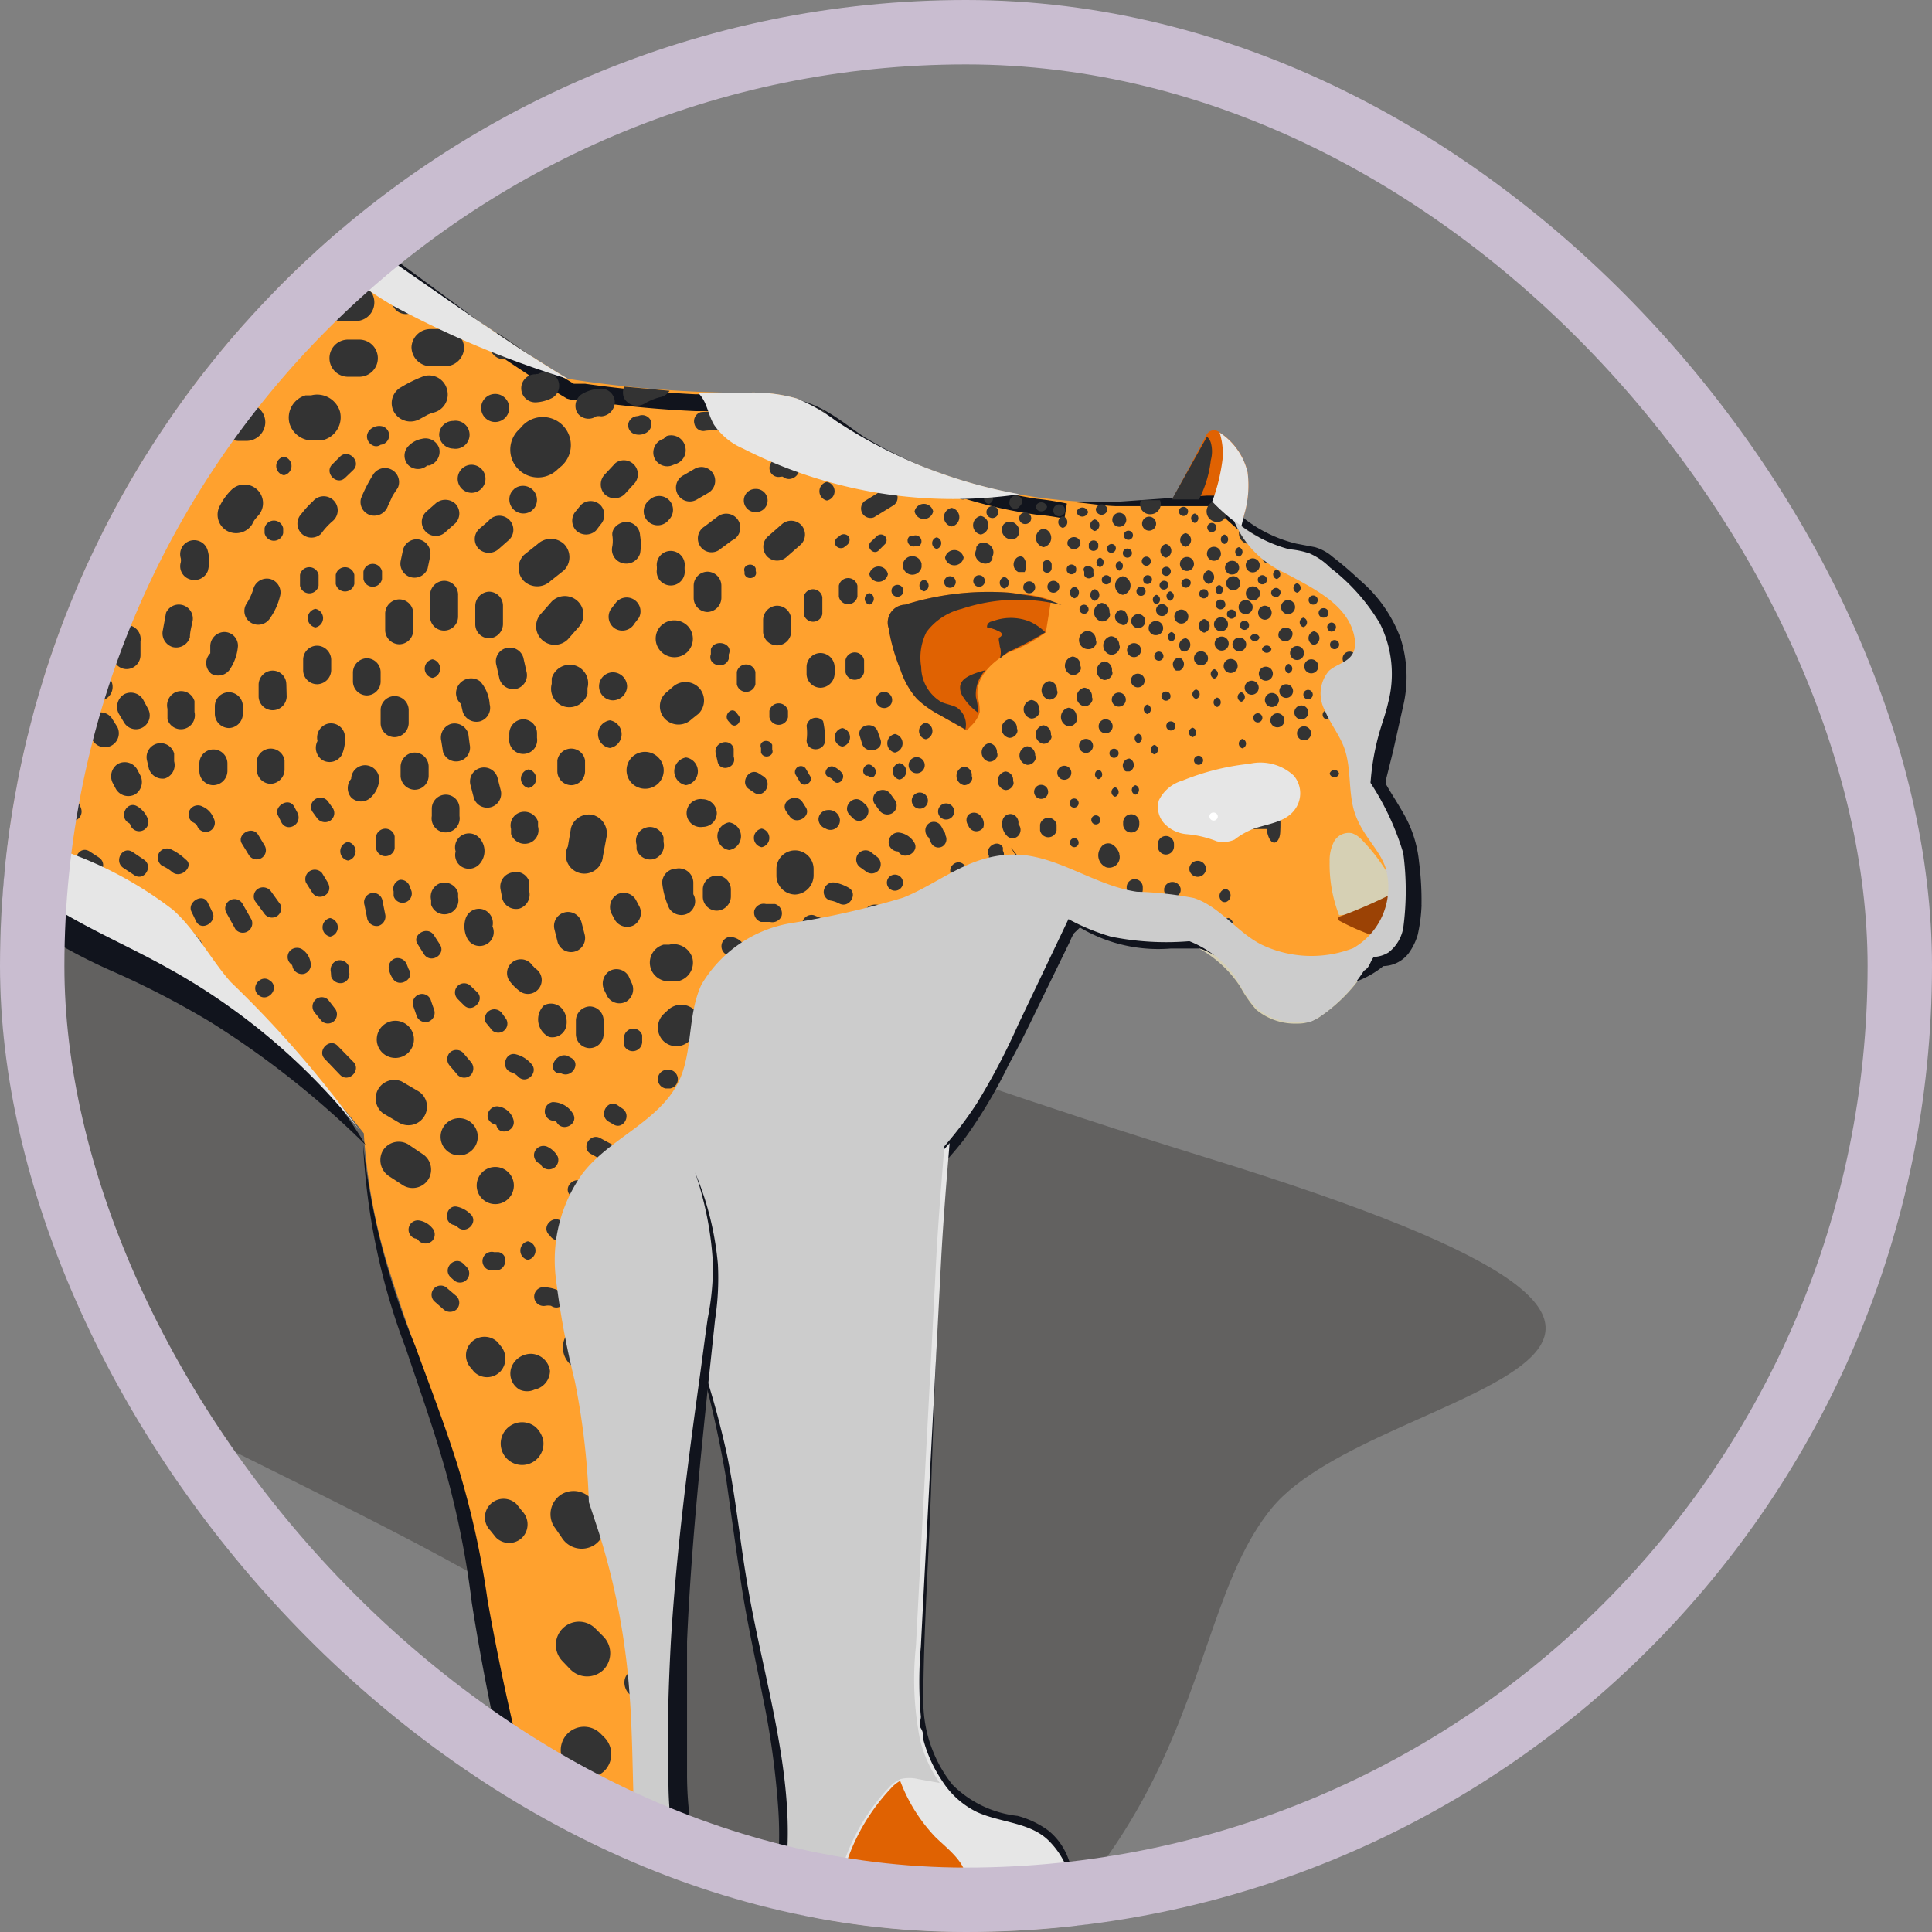 <svg xmlns="http://www.w3.org/2000/svg" width="60" height="60" fill="none"><rect width="100%" height="100%" fill="#808080" stroke="none"/><g clip-path="url(#a)"><mask id="b" width="60" height="60" x="0" y="0" maskUnits="userSpaceOnUse" style="mask-type:alpha"><circle cx="30" cy="30" r="30" fill="#D9D9D9"/></mask><g mask="url(#b)"><path fill="#1C1917" d="m-22.497 38.244-1.002 2.777s-.446 3.756 4.268 3.386c4.715-.37 10.343-4.257 11.977-4.442 1.633-.185 5.171-2.09 7.349.816 2.177 2.907 20.414 9.255 20.414 13.25 0 3.996-6.206 8.972-3.397 10.583 2.81 1.612 2.7 2.798 7.023.85C38.049 59.17 36.23 50.82 39.497 46.833c3.266-3.984 18.509-4.54-2.047-10.887S1.456 21.543-3.084 25.18c-4.54 3.637-10.344 8.525-11.062 9.07-.719.544-8.351 3.995-8.351 3.995Z" opacity=".3"/><path fill="#D6D0B4" d="M39.868 30.645c-.403-.055-2.428-1.253-2.733-1.242a3.615 3.615 0 0 1 1.383 1.242c.136.253.3.49.49.707.356.297.81.453 1.273.436.133.003.265-.015.392-.055a1.33 1.33 0 0 0 .403-.217c.48-.338.897-.758 1.23-1.242a4.757 4.757 0 0 1-2.438.37Z"/><path fill="#E06202" d="M29.524 33.596a115.763 115.763 0 0 0-.446 5.443l-.632 12.053c-.103.97-.06 1.95.131 2.907a3.266 3.266 0 0 0 1.71 2.254c.74.337 1.665.315 2.242.903.299.348.498.769.577 1.22.12.413.218.838.305 1.252a20.445 20.445 0 0 1-2.406 2.047 3.266 3.266 0 0 1-1.83.305 6.345 6.345 0 0 1-1.567-.915c-.414-.24-.87-.392-1.296-.61a5.28 5.28 0 0 1-1.97-1.916c.512-2.972-.555-6.14-1.089-9.19-.25-1.404-.381-2.819-.664-4.202a39.038 39.038 0 0 0-1.34-4.518s-1.088-3.495 2.897-6.184c3.985-2.69 5.574-2.69 5.378-.85Z"/><path fill="#11141D" d="M29.578 62.393c.373-.022.74-.099 1.09-.229l.25-.098h.13a.62.62 0 0 0 .185-.109l.436-.326c.566-.436 1.088-.915 1.611-1.394l.457-.435-.272-1.09a5.443 5.443 0 0 0-.272-.946 2.026 2.026 0 0 0-.62-.904 2.842 2.842 0 0 0-.97-.468 3.376 3.376 0 0 1-2.025-.97 4.149 4.149 0 0 1-.903-2.601c0-2.08.174-4.508.25-6.87.076-2.363.185-4.736.261-6.87.077-2.134.24-4.018.294-5.444-.163 1.404-.37 3.266-.588 5.444-.217 2.177-.305 4.496-.468 6.87-.163 2.373-.348 4.714-.37 6.924a4.813 4.813 0 0 0 1.024 2.994c.325.378.735.673 1.197.86.436.153.817.229 1.143.327a1.492 1.492 0 0 1 1.165.969c.1.28.18.568.24.86l.174.73-.174.163c-.512.479-1.024.936-1.568 1.36l-.414.306h-.12l-.239.087c-.293.11-.602.173-.915.185-.328 0-.648-.103-.914-.294a10.506 10.506 0 0 0-1.143-.74c-.447-.218-.893-.36-1.285-.6a4.757 4.757 0 0 1-1.089-.947 9.195 9.195 0 0 1-.468-.62c0 .098.054-.37.065-.62.044-.584.044-1.17 0-1.754a22.865 22.865 0 0 0-.566-3.527c-.25-1.165-.544-2.32-.74-3.452-.196-1.132-.403-2.242-.588-3.266a27.439 27.439 0 0 0-1.59-5.204 35.14 35.14 0 0 1 1.307 5.259c.152 1.088.305 2.177.468 3.266.163 1.089.435 2.308.664 3.473.238 1.142.398 2.299.48 3.462a12.06 12.06 0 0 1 0 1.666v.653c-.055.142 0 .25.108.36.155.24.326.469.512.686.35.43.769.798 1.24 1.088.47.294.959.447 1.33.643.38.208.743.445 1.088.707.331.245.722.396 1.132.436Z"/><path fill="#E06202" d="M35.61 17.003a570.705 570.705 0 0 0 1.862-3.506.262.262 0 0 1 .36-.098 2.005 2.005 0 0 1 .914 1.274c.056.441.019.89-.11 1.317l-.446 1.96-2.58-.947Z"/><path fill="#FFA12E" d="M-19.481 26.692c.073-.97.218-1.935.436-2.885a11.747 11.747 0 0 1 3.919-2.373 10.53 10.53 0 0 0 3.67-1.623 9.211 9.211 0 0 0 2.002-3.788c.192-.499.432-.977.72-1.427a5.54 5.54 0 0 1 1.741 1.263A15.548 15.548 0 0 1-4.5 20.062c1.394 2.95 3.06 5.934 5.749 7.784 1.252.86 2.657 1.438 3.985 2.178a19.598 19.598 0 0 1 6.064 5.172c.094 1.499.376 2.98.839 4.41.73 2.35 1.72 4.605 2.275 7 .381 1.633.555 3.266.882 4.954.435 2.232 1.089 4.355 1.59 6.63a15.1 15.1 0 0 1 .163 6.086c.131.098.27.185.414.262a9.032 9.032 0 0 1 1.84 1.088c.217.197.392.425.62.6a2.178 2.178 0 0 0 1.797.326 5.662 5.662 0 0 0 1.72-.762 25.022 25.022 0 0 0 1.633-1.089 4.898 4.898 0 0 0-.381-1.818c-.544-1.187-1.688-1.982-2.428-3.049a9.527 9.527 0 0 1-1.296-5.204 84.562 84.562 0 0 1 .915-12.739l.294-2.493a11.617 11.617 0 0 0 8.079-5.171c.481-.788.91-1.606 1.284-2.45l1.557-3.266c.419.228.86.41 1.318.544.87.15 1.757.176 2.635.076.304 0 2.319 1.187 2.721 1.241.948.11 2.45-.13 2.853-.73a.587.587 0 0 0 .457-.075c.24-.185.399-.453.447-.752.103-.77.103-1.549 0-2.319a8.83 8.83 0 0 0-1.09-2.264c.08-.419.182-.833.306-1.241.087-.294.207-.904.272-1.209.215-.825.122-1.7-.261-2.46a6.165 6.165 0 0 0-1.546-1.732 2.05 2.05 0 0 0-.632-.435 2.615 2.615 0 0 0-.631-.13 5.063 5.063 0 0 1-2.407-1.558c-1.088 0-2.177.13-3.32.13a15.308 15.308 0 0 1-8.264-2.525 5.442 5.442 0 0 0-1.22-.697 4.984 4.984 0 0 0-1.654-.174 36.74 36.74 0 0 1-5.444-.436C14.28 9.752 11.21 7.215 7.77 5.32c-1.09-.588-2.178-1.089-3.18-1.807a33.055 33.055 0 0 1-5.04-4.91A21.438 21.438 0 0 0-2.91-3.707c-3.147-.446-6.282-1.034-9.396-.512a13.533 13.533 0 0 0-6.674 3.19 20.683 20.683 0 0 0-1.089 5.205 86.077 86.077 0 0 0 .229 10.593v.175c-1.731 1.6-4.595 4.9-4.628 5.988 0 4.355.926 8.634.545 12.934a18.211 18.211 0 0 0-.164 2.548c0 1.415.545 2.907.512 4.29.61.599 1.23 1.187 1.873 1.764.362.361.777.666 1.23.903.75.316 1.59.35 2.363.098a7.447 7.447 0 0 0 2.177-1.089c.283-.185.556-.38.828-.587a5.562 5.562 0 0 0-2.025-4.062c-.316-.25-.675-.468-1.013-.696a4.353 4.353 0 0 1-1.143-1.09 5.171 5.171 0 0 1-.544-3.265c.087-1.46.163-2.918.25-4.355.022-.545.054-1.067.098-1.634Z"/><path fill="#11141D" d="M25.169 12.539a4.267 4.267 0 0 0-1.84-.294h-1.731a37.992 37.992 0 0 1-3.43-.327h-.348l-.327-.196-.74-.457-1.437-.958-2.875-2.123A63.498 63.498 0 0 0 8.968 5.93c-1.296-.784-2.896-1.48-4.355-2.472a25.477 25.477 0 0 1-3.985-3.8c-.653-.707-1.317-1.426-2.036-2.1-.37-.338-.74-.676-1.089-.98l-.163-.12c-.065-.087-.229-.076-.272-.098h-.36l-.74-.11a35.56 35.56 0 0 0-5.857-.5 13.828 13.828 0 0 0-5.444 1.176c-.789.354-1.543.78-2.254 1.274-.336.233-.66.483-.969.751-.152.152-.316.218-.446.446l-.174.556a19.65 19.65 0 0 0-.74 3.985c.166-1.34.465-2.66.892-3.942l.185-.533c.117-.138.253-.26.403-.36.311-.256.638-.493.98-.707a12.913 12.913 0 0 1 2.243-1.198A13.686 13.686 0 0 1-9.867-3.89c1.939.048 3.872.244 5.78.588l.73.12.36.054h.065l.13.098c.381.3.745.619 1.09.959.696.664 1.339 1.382 1.98 2.1a26.413 26.413 0 0 0 4.051 3.92c1.492 1.09 3.049 1.71 4.355 2.515a88.96 88.96 0 0 1 3.44 2.243l2.864 1.982 1.459.969.751.468.414.25c.095.032.194.05.294.055h.218c1.158.172 2.325.285 3.495.337h1.763a3.658 3.658 0 0 1 1.568.24c.48.218 1.002.642 1.612.99.642.38 1.311.712 2.003.991.76.31 1.543.56 2.34.752a15.5 15.5 0 0 0 1.275.24c.426.034.849.106 1.263.217.815.243 1.536.73 2.068 1.394a5.64 5.64 0 0 1 1.089 2.427 8.025 8.025 0 0 1-.98 5.444c-.261.403-.5.817-.795 1.198-.295.38-.611.744-.947 1.089l-.512.5-.261.251c-.174.163-.163.294-.229.392l-.61 1.306c-.402.871-.783 1.742-1.219 2.548a15.68 15.68 0 0 1-1.317 2.341 11.748 11.748 0 0 1-7.48 4.67c3.037-.38 5.8-1.945 7.687-4.354a15.253 15.253 0 0 0 1.404-2.352c.457-.817.85-1.677 1.274-2.537l.632-1.296c.032-.083.072-.163.12-.239l.272-.261.544-.512c.352-.342.683-.706.99-1.089.316-.392.578-.827.86-1.241a8.568 8.568 0 0 0 1.09-5.825 6.27 6.27 0 0 0-1.209-2.7 4.888 4.888 0 0 0-2.373-1.622 9.572 9.572 0 0 0-1.329-.24 14.193 14.193 0 0 1-1.22-.24 13.866 13.866 0 0 1-2.242-.729 13.689 13.689 0 0 1-1.916-.958c-.556-.38-1.045-.795-1.655-1.023Z"/><path fill="#E06202" d="M31.375 18.408a8.71 8.71 0 0 0-3.267.37.556.556 0 0 0-.511.73c.073.444.197.879.37 1.295.107.333.281.64.512.904.212.197.45.366.707.5l.839.48.13-.142a.925.925 0 0 0 .272-.436c0-.162-.021-.323-.065-.479-.076-.598.457-1.088.99-1.382a4.453 4.453 0 0 0 1.525-.948c.11-.13.198-.277.261-.435a3.373 3.373 0 0 0-1.262-.403l-.501-.054Z"/><path fill="#FFA12E" d="M33.139 15.598c.435 0 .882.066 1.317.066 1.09 0 2.178-.11 3.321-.12a5.15 5.15 0 0 0 2.395 1.546c.215.02.427.064.632.13.24.102.46.25.642.436a6.314 6.314 0 0 1 1.546 1.731c.384.761.477 1.636.262 2.46-.077.306-.185.915-.273 1.21-.123.411-.224.83-.304 1.252a5.868 5.868 0 0 1 1.088 4.572 1.165 1.165 0 0 1-.446.752.587.587 0 0 1-.457.076c-.403.599-1.916.838-2.853.73-.403-.055-2.395-1.242-2.722-1.242a8.895 8.895 0 0 1-2.635-.076 6.01 6.01 0 0 1-1.317-.545 11.86 11.86 0 0 1-1.96-2.177"/><path fill="#11141D" d="M44.146 28.108a9.223 9.223 0 0 0-.076-1.339 3.714 3.714 0 0 0-.392-1.339c-.218-.414-.468-.773-.642-1.089v-.098l.076-.305.152-.61.338-1.513a3.964 3.964 0 0 0-.109-2.003 4.354 4.354 0 0 0-1.263-1.797 10.76 10.76 0 0 0-.838-.718 1.459 1.459 0 0 0-.556-.305l-.576-.109a4.235 4.235 0 0 1-1.808-.936c-.13-.109-.261-.218-.38-.338-.12-.12-.153-.196-.262-.217h-.327l-1.002.065-1.84.13H33.14c.425 0 .936.11 1.502.131h2.853c.229 0 .174 0 .305.12.122.135.253.262.392.381.56.522 1.24.896 1.981 1.089l.49.109a.958.958 0 0 1 .392.228c.262.229.545.48.784.719.497.42.873.965 1.089 1.579.194 1.05.1 2.134-.272 3.135l-.163.654-.077.326-.065.25.13.262c.207.414.458.773.632 1.089.32.744.458 1.554.403 2.362-.004.27-.03.54-.076.806a1.165 1.165 0 0 1-.175.348.338.338 0 0 1-.272.153l-.196.054-.185.066c-.346.314-.786.51-1.252.555-.259.046-.52.075-.784.087h-.555l-.174-.065c-.512-.218-1.089-.501-1.6-.763l-.414-.185a1.55 1.55 0 0 0-.534-.163l-.904.065a5.847 5.847 0 0 1-1.698-.076 3.854 3.854 0 0 1-1.437-.631 13.067 13.067 0 0 1-1.862-1.95 10.887 10.887 0 0 0 1.688 2.178 4.758 4.758 0 0 0 3.266.958h.904a1.6 1.6 0 0 1 .315.131l.392.196c.534.283 1.089.577 1.6.838l.24.087c.09.013.182.013.272 0 .153.011.305.011.458 0 .291 0 .582-.021.87-.065a2.93 2.93 0 0 0 1.558-.642 1.024 1.024 0 0 0 .773-.381c.132-.177.231-.376.294-.588.069-.304.109-.614.12-.926Z"/><path fill="#D6D0B4" d="M41.587 28.424a4.356 4.356 0 0 1-.294-1.666c-.008-.219.04-.437.142-.631a.522.522 0 0 1 .555-.25.772.772 0 0 1 .294.195c.448.46.816.989 1.09 1.568l-.567.675-1.22.11ZM27.51 31.254c-1.916 1.993-1.666 3.005-3.146 4.77-.719.86-2.026 2.297-2.178 3.396a11.616 11.616 0 0 0 8.079-5.172 20.98 20.98 0 0 0 1.284-2.45l1.557-3.265c-1.143-.567-4.398 1.426-5.596 2.721Z"/><path fill="#9B4205" d="M42.546 29.023a.196.196 0 0 0 .25 0c.355-.367.613-.816.751-1.307 0 0 0-.098-.087-.076-.602.315-1.224.592-1.861.827a.077.077 0 0 0-.037.066.076.076 0 0 0 .037.065c.305.163.622.305.947.425Z"/><path fill="#11141D" d="M-2.257 25.604c.441.6.925 1.168 1.448 1.698a11.8 11.8 0 0 0 1.731 1.46c.801.531 1.647.994 2.526 1.382 1.052.461 2.074.989 3.06 1.579a27.867 27.867 0 0 1 4.845 3.832 15.996 15.996 0 0 0-4.279-4.66 21.777 21.777 0 0 0-3.06-1.861 22.113 22.113 0 0 1-2.34-1.372 10.192 10.192 0 0 1-1.535-1.296A15.04 15.04 0 0 1-1.19 24.82a39.295 39.295 0 0 1-3.146-5.324 13.545 13.545 0 0 0-1.982-2.983 5.444 5.444 0 0 0-2.362-1.546 7 7 0 0 1 1.905 1.905c.61.963 1.125 1.984 1.535 3.049a26.263 26.263 0 0 0 2.983 5.683Z"/><path fill="#333" d="M37.603 14.292c.049-.178.049-.366 0-.544a.424.424 0 0 0-.12-.185l-1.089 1.948h.839c.197-.38.322-.793.37-1.219ZM-.08 10.502a.294.294 0 0 0 .284-.294l.098-.762a.283.283 0 0 0-.283-.294.305.305 0 0 0-.294.294l-.098.762a.305.305 0 0 0 .294.294ZM.019 12.168a.446.446 0 0 0 .533-.304l.098-.632a.435.435 0 0 0-.838-.229l-.098.632a.446.446 0 0 0 .305.533ZM1.336 10.884a.436.436 0 0 0-.435.435c-.015.273-.074.541-.175.795a.435.435 0 1 0 .839.229c.117-.33.187-.674.207-1.024a.447.447 0 0 0-.436-.435ZM19.16 27.782a.457.457 0 0 0-.164.599l.098.185a.447.447 0 0 0 .599.163.446.446 0 0 0 .152-.599l-.098-.185a.436.436 0 0 0-.588-.163ZM18.865 30.95a.435.435 0 0 0 .588.152.447.447 0 0 0 .152-.599l-.087-.196a.436.436 0 0 0-.588-.152.468.468 0 0 0-.163.599l.098.196ZM18.157 29.023l-.098-.381a.434.434 0 1 0-.838.229l.098.392a.436.436 0 0 0 .838-.24ZM15.544 27.618l.055.294a.446.446 0 0 0 .533.305.458.458 0 0 0 .305-.533v-.294a.426.426 0 0 0-.533-.294.447.447 0 0 0-.36.522ZM14.26 26.006a.436.436 0 0 0-.109.436.425.425 0 0 0 .414.538.436.436 0 0 0 .305-.124.6.6 0 0 0 0-.85.436.436 0 0 0-.61 0ZM14.27 25.103a.425.425 0 0 0-.424-.424.436.436 0 0 0-.436.424v.24a.436.436 0 1 0 .86 0v-.24ZM13.312 24.102v-.294a.436.436 0 0 0-.435-.436.446.446 0 0 0-.436.436v.294a.447.447 0 0 0 .436.424.436.436 0 0 0 .435-.424ZM12.257 22.893a.446.446 0 0 0 .435-.424v-.436a.436.436 0 0 0-.871 0v.436a.436.436 0 0 0 .436.424ZM11.386 21.597a.435.435 0 0 0 .435-.435v-.283a.435.435 0 0 0-.435-.436.446.446 0 0 0-.425.436v.283a.436.436 0 0 0 .425.435ZM9.85 21.25a.447.447 0 0 0 .436-.436v-.327a.446.446 0 0 0-.436-.435.435.435 0 0 0-.435.435v.327a.435.435 0 0 0 .435.435ZM8.892 21.249a.425.425 0 0 0-.726-.298.446.446 0 0 0-.134.298v.392a.436.436 0 0 0 .871 0l-.01-.392ZM7.107 22.61a.446.446 0 0 0 .435-.436v-.24a.435.435 0 0 0-.87 0v.24a.446.446 0 0 0 .435.436ZM7.063 23.71a.435.435 0 1 0-.871 0v.24a.435.435 0 0 0 .435.435.447.447 0 0 0 .436-.436v-.24ZM8.837 23.906v-.294a.436.436 0 0 0-.86 0v.294a.436.436 0 0 0 .425.436.447.447 0 0 0 .435-.436ZM10.024 23.611a.436.436 0 0 0 .588-.163c.094-.208.124-.44.087-.664a.436.436 0 0 0-.533-.305.446.446 0 0 0-.305.533c0-.054 0 .066 0 0a.457.457 0 0 0 .163.6ZM11.777 24.188a.447.447 0 0 0-.435-.424.435.435 0 0 0-.436.424.446.446 0 0 0 0 .577.435.435 0 0 0 .61 0 .816.816 0 0 0 .261-.577ZM5.114 24.178a.436.436 0 0 0 .294-.534v-.24a.435.435 0 1 0-.839.23l.055.239a.446.446 0 0 0 .49.305ZM4.2 24.668a.457.457 0 0 0 .152-.599l-.098-.185a.447.447 0 0 0-.588-.163.457.457 0 0 0-.163.599l.098.185a.446.446 0 0 0 .599.163ZM1.826 23.645a.446.446 0 0 0 .599.152.434.434 0 0 0 .152-.599l-.141-.24a.435.435 0 0 0-.715-.041.425.425 0 0 0-.026.477l.13.25ZM-.46 23.253l.185.185a.436.436 0 0 0 .62-.61l-.195-.185a.434.434 0 0 0-.657-.047.435.435 0 0 0 .047.657ZM.41 19.996a.436.436 0 0 0 .752-.435l-.261-.544a.435.435 0 0 0-.751.435l.26.544ZM2.098 19.071a.435.435 0 1 0 .752-.435l-.153-.24a.435.435 0 0 0-.714-.042.425.425 0 0 0-.026.478l.141.24ZM3.927 20.78a.435.435 0 0 0 .436-.435v-.425a.436.436 0 1 0-.86 0v.425a.435.435 0 0 0 .424.435ZM5.364 20.095a.446.446 0 0 0 .534-.305c0-.174.054-.348.087-.522a.436.436 0 0 0-.828-.24l-.098.534a.446.446 0 0 0 .305.533ZM6.562 20.923a.436.436 0 0 0 .588-.153c.137-.212.22-.455.24-.707a.425.425 0 0 0-.425-.436.446.446 0 0 0-.435.436V20.29a.424.424 0 0 0 .032.632ZM2.686 21.532a.43.43 0 1 0 .74-.436l-.174-.294a.446.446 0 0 0-.599-.152.436.436 0 0 0-.152.588l.185.294ZM1.924 21.39a.447.447 0 0 0-.534-.304.436.436 0 0 0-.304.534c.037.167.124.319.25.435a.435.435 0 0 0 .61 0 .434.434 0 0 0-.022-.664ZM1.13 22.631a.436.436 0 0 0-.153-.588l-.327-.25a.437.437 0 0 0-.7.29.435.435 0 0 0 .254.45l.338.25a.426.426 0 0 0 .587-.152ZM3.644 22.577l-.152-.24a.424.424 0 0 0-.588-.152.436.436 0 0 0-.153.588l.142.24a.435.435 0 0 0 .751-.436ZM3.851 22.435a.429.429 0 1 0 .74-.435l-.152-.283a.446.446 0 0 0-.588-.153.457.457 0 0 0-.163.599l.163.272ZM5.201 22.338a.435.435 0 0 0 .839-.229v-.337a.435.435 0 0 0-.534-.294.446.446 0 0 0-.305.533v.327ZM2.545 17.243a.446.446 0 0 0 .533.305.435.435 0 0 0 .305-.534l-.098-.283a.435.435 0 0 0-.684-.229.424.424 0 0 0-.144.458l.088.283ZM3.59 15.13l-.153-.196a.436.436 0 0 0-.714-.041.425.425 0 0 0-.026.477l.141.196a.436.436 0 0 0 .588.152.436.436 0 0 0 .164-.588ZM.346 16.73l-.284-.49a.436.436 0 0 0-.714-.04.425.425 0 0 0-.026.476l.272.49a.446.446 0 0 0 .6.153.424.424 0 0 0 .152-.588ZM1.358 15.806a.436.436 0 0 0 .294-.534l-.142-.392a.435.435 0 0 0-.838.229l.153.392a.446.446 0 0 0 .533.305ZM17.744 24.385a.436.436 0 0 0 .425-.436v-.337a.436.436 0 0 0-.86 0v.338a.436.436 0 0 0 .435.435ZM16.252 22.338a.447.447 0 0 0-.435.435v.142a.437.437 0 0 0 .761.351.435.435 0 0 0 .099-.351v-.142a.435.435 0 0 0-.425-.435ZM15.457 24.178a.435.435 0 1 0-.838.229l.098.38a.435.435 0 0 0 .838-.228l-.098-.38ZM16.404 26.192a.424.424 0 0 0 .305-.523v-.152a.447.447 0 0 0-.533-.294.424.424 0 0 0-.305.522v.153a.446.446 0 0 0 .533.294ZM20.063 25.701a.425.425 0 0 0-.294.534v.142a.447.447 0 0 0 .533.304.447.447 0 0 0 .305-.533v-.142a.436.436 0 0 0-.544-.305ZM20.999 26.976a.446.446 0 0 0-.435.436c.028.275.102.543.217.795a.446.446 0 0 0 .599.152.436.436 0 0 0 .152-.588v-.359a.448.448 0 0 0-.533-.436ZM22.262 28.282a.447.447 0 0 0 .436-.435v-.24a.436.436 0 0 0-.871 0v.24a.435.435 0 0 0 .435.435ZM14.543 22.784a.447.447 0 0 0-.534-.304.447.447 0 0 0-.304.533l.054.338a.43.43 0 0 0 .828-.229l-.044-.338ZM14.162 21.532a.447.447 0 0 0 .152.326l.055.24a.447.447 0 0 0 .533.305.436.436 0 0 0 .305-.534 1.187 1.187 0 0 0-.294-.707.468.468 0 0 0-.751.37ZM16.252 20.421a.436.436 0 0 0-.533-.294.425.425 0 0 0-.305.523l.098.435a.446.446 0 0 0 .533.305.436.436 0 0 0 .305-.533l-.098-.436ZM9.72 15.566a3.07 3.07 0 0 0-.36.392.435.435 0 0 0 .61.62c.106-.15.23-.284.37-.403a.436.436 0 1 0-.62-.61ZM19.115 19.529a.436.436 0 0 0 .588-.163l.142-.186a.43.43 0 0 0-.74-.435l-.142.185a.436.436 0 0 0 .152.599ZM18.604 21.314a.435.435 0 0 0 .436.436.447.447 0 0 0 .435-.436.446.446 0 0 0-.436-.435.435.435 0 0 0-.435.435ZM18.941 23.23a.436.436 0 0 0 0-.86.435.435 0 0 0 0 .86ZM21.304 23.524a.436.436 0 0 0 0 .86.435.435 0 0 0 0-.86ZM21.826 25.68a.435.435 0 0 0 .436-.425.446.446 0 0 0-.436-.435.437.437 0 0 0-.464.612.436.436 0 0 0 .464.248ZM22.643 26.4a.435.435 0 0 0 0-.86.436.436 0 0 0 0 .86ZM21.968 17.754a.435.435 0 0 0-.425.435v.381a.436.436 0 0 0 .425.436.447.447 0 0 0 .435-.436v-.38a.436.436 0 0 0-.435-.436ZM24.134 18.81a.447.447 0 0 0-.435.436v.381a.436.436 0 0 0 .871 0v-.381a.435.435 0 0 0-.436-.435ZM24.265 16.295l-.435.381a.436.436 0 0 0 0 .61.436.436 0 0 0 .61 0l.435-.38a.436.436 0 0 0 0-.61.435.435 0 0 0-.61 0ZM22.284 16.045l-.403.305a.436.436 0 0 0-.042.714.425.425 0 0 0 .478.026l.413-.305a.434.434 0 0 0-.099-.826.435.435 0 0 0-.347.086ZM22.153 14.716a.425.425 0 0 0-.588-.152l-.337.196a.43.43 0 1 0 .435.74l.338-.196a.435.435 0 0 0 .152-.588ZM20.705 13.54l-.098.088a.447.447 0 0 0-.305.533.435.435 0 0 0 .534.305l.141-.054a.447.447 0 0 0 .305-.534.448.448 0 0 0-.577-.337ZM14.227 18.473a.436.436 0 0 0-.436-.436.447.447 0 0 0-.435.436v.675a.435.435 0 0 0 .87 0v-.675ZM15.62 19.388v-.578a.435.435 0 0 0-.435-.435.447.447 0 0 0-.425.436v.577a.435.435 0 0 0 .425.435.447.447 0 0 0 .435-.435ZM12.398 18.614a.446.446 0 0 0-.436.436v.533a.446.446 0 0 0 .436.425.436.436 0 0 0 .435-.425v-.511a.434.434 0 0 0-.435-.458ZM8.402 17.983a.435.435 0 0 0-.533.305c-.05.165-.123.323-.218.468a.424.424 0 0 0 .152.588.435.435 0 0 0 .588-.153c.143-.204.247-.433.305-.675a.435.435 0 0 0-.294-.533ZM6.454 17.732a1.209 1.209 0 0 0 0-.62.435.435 0 1 0-.839.228.38.38 0 0 1 0 .12.424.424 0 0 0 .294.534.447.447 0 0 0 .545-.262ZM18.32 32.55a.435.435 0 0 0 .425-.424v-.436a.436.436 0 0 0-.424-.435.446.446 0 0 0-.436.435v.436a.435.435 0 0 0 .436.425ZM16.176 30.808a.429.429 0 1 0 .436-.74s-.087-.109-.066-.065a.429.429 0 1 0-.74.435c.101.144.226.269.37.37ZM17.047 32.202a.446.446 0 0 0 .533-.305.674.674 0 0 0-.087-.522.457.457 0 0 0-.599-.153.61.61 0 0 0 .153.98ZM15.294 28.772a.446.446 0 0 0-.305-.533.436.436 0 0 0-.534.305.827.827 0 0 0 .066.62.435.435 0 0 0 .599.153.424.424 0 0 0 .174-.545ZM13.389 28.097a.435.435 0 0 0 .838-.229v-.141a.447.447 0 0 0-.533-.305.446.446 0 0 0-.305.534v.141ZM9.894 18.19v-.338a.294.294 0 0 0-.577 0v.337a.294.294 0 0 0 .577 0ZM11.004 18.135v-.283a.294.294 0 0 0-.577 0v.283a.295.295 0 0 0 .577 0ZM11.287 17.754v.229a.293.293 0 0 0 .476.17.294.294 0 0 0 .101-.17v-.24a.294.294 0 0 0-.577.011ZM5.811 15.446a.294.294 0 0 0 0-.577.294.294 0 0 0 0 .577ZM8.794 16.404a.294.294 0 0 0-.577 0v.152a.294.294 0 0 0 .577 0v-.152ZM.138 23.939c-.272-.24-.685.163-.402.413l.326.294c.272.25.686-.163.414-.413l-.338-.294ZM1.39 25.81c-.26-.26-.664.153-.402.415l.098.098c.261.26.664-.153.403-.414l-.098-.098ZM3.068 26.628l-.284-.185c-.315-.207-.598.294-.294.49l.294.196c.305.196.6-.294.284-.501ZM4.461 26.692l-.337-.228c-.316-.218-.6.283-.294.49l.348.229c.305.195.599-.294.283-.49ZM5.767 26.693a1.74 1.74 0 0 0-.435-.305.293.293 0 0 0-.392.098.305.305 0 0 0 .098.403c.119.052.229.122.327.207.272.196.675-.207.402-.403ZM6.29 25.049a.294.294 0 0 0-.392.098.284.284 0 0 0 .098.392.26.26 0 0 1 .141.141.282.282 0 0 0 .53-.177.284.284 0 0 0-.04-.106.622.622 0 0 0-.337-.348ZM7.727 26.551a.285.285 0 1 0 .49-.294l-.196-.327c-.196-.315-.697 0-.5.284l.206.337ZM4.275 25.05c-.315-.208-.598.293-.294.5a.098.098 0 0 1 .066.065.288.288 0 0 0 .555-.152.773.773 0 0 0-.327-.414ZM1.967 25.277a.294.294 0 0 0 .36.207.294.294 0 0 0 .196-.36 1.263 1.263 0 0 0-.36-.555c-.272-.25-.686.153-.402.403.09.085.16.19.206.305ZM9.24 25.245l-.098-.185c-.174-.337-.675 0-.5.283l.097.196c.175.327.665.066.501-.294ZM9.84 25.397a.305.305 0 0 0 .402.098.284.284 0 0 0 .098-.392l-.141-.196a.294.294 0 0 0-.53.075.283.283 0 0 0 .029.22l.141.195ZM10.188 27.422l-.185-.305a.294.294 0 0 0-.501.294l.185.294c.185.316.686.076.5-.283ZM8.424 27.694a.305.305 0 0 0-.403-.098.283.283 0 0 0-.098.392l.283.381a.288.288 0 0 0 .5-.283l-.282-.392ZM7.542 28.087a.288.288 0 1 0-.5.283l.271.49a.294.294 0 0 0 .501-.294l-.272-.48ZM6.453 28.032c-.163-.327-.664 0-.5.294l.14.293c.175.327.665 0 .502-.293l-.142-.294ZM5.767 28.696c-.24-.272-.653.13-.402.414l.424.479c.25.283.654-.131.414-.403l-.436-.49ZM4.417 28.663c-.196-.305-.697 0-.49.283l.087.152c.207.305.708 0 .501-.293l-.098-.142ZM2.207 27.26a.285.285 0 0 0-.403.402l.196.196c.261.261.664-.142.403-.414l-.196-.185ZM9.425 29.512a.305.305 0 0 0-.403 0 .284.284 0 0 0 0 .414.141.141 0 0 1 .066.11.305.305 0 0 0 .36.206.294.294 0 0 0 .195-.36.599.599 0 0 0-.218-.37ZM10.384 31.701a.294.294 0 0 0 0-.403l-.185-.24a.283.283 0 0 0-.414 0 .294.294 0 0 0 0 .403l.196.24a.282.282 0 0 0 .403 0ZM10.492 32.485c-.25-.273-.664.141-.403.403l.469.49c.261.272.675-.142.413-.403l-.479-.49ZM8.413 30.482c-.261-.273-.664.141-.403.403.261.272.675-.142.414-.403h-.011ZM10.286 30.329a.305.305 0 0 0 .359.196.283.283 0 0 0 .196-.349v-.141a.305.305 0 0 0-.36-.207.304.304 0 0 0-.206.36l.01.14ZM11.68 25.974v.381a.294.294 0 0 0 .576 0v-.381a.293.293 0 0 0-.475-.17.294.294 0 0 0-.102.17ZM11.766 28.75a.304.304 0 0 0 .196-.359l-.087-.435a.288.288 0 1 0-.555.152l.087.436a.305.305 0 0 0 .36.207ZM12.202 30.395c.196.305.697 0 .49-.294l-.055-.142a.305.305 0 0 0-.359-.196.294.294 0 0 0-.196.36c.022.097.063.19.12.272ZM13.29 31.734a.294.294 0 0 0 .197-.36l-.098-.282a.288.288 0 1 0-.555.152l.098.283a.294.294 0 0 0 .359.207ZM14.216 33.388a.294.294 0 0 0 .403 0 .305.305 0 0 0 0-.413l-.24-.283a.294.294 0 0 0-.413 0 .305.305 0 0 0 0 .402l.25.294ZM15.947 34.782a.577.577 0 0 0-.511-.425.308.308 0 0 0-.294.294c0 .142.12.25.272.283.065.36.62.207.533-.152ZM16.818 36.209a.294.294 0 0 0 .501-.294.718.718 0 0 0-.305-.294.294.294 0 0 0-.428.215.283.283 0 0 0 .145.286.142.142 0 0 1 .087.087ZM18.027 37.417c.272.24.675-.163.403-.413l-.305-.273c-.272-.25-.675.153-.403.403l.305.283ZM19.616 37.928h-.098c-.326-.163-.62.327-.294.501h.098c.327.163.621-.326.294-.5ZM21.152 37.885h-.436a.294.294 0 0 0 0 .577h.436a.295.295 0 0 0 0-.577ZM21.903 37.841a.305.305 0 0 0-.261.207.304.304 0 0 0 .206.36.478.478 0 0 0 .523-.229.294.294 0 0 0-.468-.338ZM12.42 27.324a.294.294 0 0 0-.196.36v.141a.287.287 0 1 0 .555-.152l-.055-.142a.293.293 0 0 0-.304-.207ZM13.66 29.328l-.184-.283c-.207-.316-.708 0-.501.283l.185.294c.207.337.708.021.5-.294ZM14.815 30.809l-.196-.186a.285.285 0 1 0-.403.403l.196.196c.261.262.664-.174.403-.413ZM15.229 31.93a.283.283 0 1 0 .49-.284l-.142-.196a.294.294 0 0 0-.5.294l.152.185ZM16.492 33.03a.914.914 0 0 0-.457-.284c-.349-.108-.501.447-.153.556.079.026.15.07.207.13.261.273.664-.141.403-.402ZM17.787 34.575a.73.73 0 0 0-.631-.348.294.294 0 0 0 0 .577.14.14 0 0 1 .141.065c.196.305.697.022.49-.294ZM19.05 35.566l-.402-.218c-.327-.185-.621.316-.294.49l.402.218c.327.185.621-.316.294-.49ZM20.76 36.677a.294.294 0 0 0-.207-.36h-.327a.294.294 0 0 0-.371.31.283.283 0 0 0 .208.246l.337.054a.303.303 0 0 0 .317-.137.305.305 0 0 0 .042-.113ZM22.12 36.339a.61.61 0 0 1-.391.054c-.153 0-.283.153-.283.294a.283.283 0 0 0 .283.283c.233.03.47-.015.675-.13.38-.164.043-.664-.283-.501ZM17.34 33.335h.088c.337.163.631-.327.294-.49l-.098-.055c-.36-.12-.653.436-.283.545ZM18.887 34.825l.152.087c.305.207.599-.283.283-.49l-.141-.097c-.305-.207-.6.293-.294.5ZM20.869 34.76h-.338a.295.295 0 0 0 0 .578h.338a.294.294 0 0 0 0-.577ZM22.12 35.403a.294.294 0 0 0 0-.577.294.294 0 0 0 0 .577ZM23.253 35.534l.381-.098a.294.294 0 0 0-.152-.566l-.381.108c-.316.087-.207.643.152.556ZM24.189 33.955h.098c.327-.163 0-.664-.294-.5h-.098c-.337.173-.022.663.294.5ZM24.766 32.41h.338a.294.294 0 0 0 0-.578h-.338a.294.294 0 0 0 0 .577ZM25.92 30.874a.295.295 0 0 0 .414-.414.523.523 0 0 0-.436-.185.295.295 0 0 0-.322.414.293.293 0 0 0 .322.163l.022.022ZM27.499 29.96a.305.305 0 0 0-.207-.36h-.24a.288.288 0 0 0-.152.555l.24.055a.316.316 0 0 0 .359-.25ZM28.142 29.197a.294.294 0 0 0 .206.36l.142.054a.287.287 0 1 0 .152-.556l-.141-.054a.294.294 0 0 0-.36.196ZM29.622 28.653l-.098-.055c-.326-.163-.62.327-.283.501h.098c.327.218.62-.229.283-.446ZM30.83 27.988c-.26-.272-.664.13-.413.403l.098.098c.261.261.664-.142.413-.414l-.098-.087ZM34.271 28.162a.294.294 0 0 0-.413.414l.098.098c.26.262.664-.141.402-.414l-.087-.098ZM35.98 28.565a.288.288 0 0 0-.555-.152v.13a.288.288 0 0 0 .556.153v-.13ZM25.125 28.98l.48.195a.272.272 0 0 0 .348-.196.305.305 0 0 0-.196-.36l-.48-.195a.294.294 0 0 0-.365.319.281.281 0 0 0 .213.236ZM24.276 28.435a.305.305 0 0 0-.206-.36h-.284a.305.305 0 0 0-.359.197.305.305 0 0 0 .207.36h.283a.305.305 0 0 0 .36-.197ZM19.943 32.332v-.185a.288.288 0 0 0-.555.153v.185a.294.294 0 0 0 .555-.153ZM22.36 33.661h-.152a.294.294 0 0 0 0 .577h.152a.295.295 0 0 0 0-.577ZM20.814 33.226h-.142a.293.293 0 0 0 0 .577h.142a.294.294 0 0 0 0-.577ZM26.051 18.19v.337a.294.294 0 0 0 .577 0v-.337a.294.294 0 0 0-.577 0ZM26.258 20.497v.381a.295.295 0 0 0 .577 0v-.38a.294.294 0 0 0-.577 0ZM27.346 22.97l-.087-.251c-.12-.349-.675-.196-.555.152l.076.25c.12.305.675.197.566-.152ZM27.706 25.256a.28.28 0 0 0 .136-.287.284.284 0 0 0-.038-.105l-.142-.196a.294.294 0 0 0-.392-.098.271.271 0 0 0-.109.392l.142.196a.305.305 0 0 0 .403.098ZM27.597 26.16a.294.294 0 0 0 .294.282c.196.316.697 0 .49-.294a.641.641 0 0 0-.48-.293.305.305 0 0 0-.304.304ZM26.726 26.943l.196.142a.284.284 0 0 0 .392-.098.294.294 0 0 0-.098-.392l-.196-.153a.294.294 0 0 0-.392.11.293.293 0 0 0 .098.391ZM25.79 27.967a.924.924 0 0 1 .261.087c.327.185.62-.316.294-.49a1.392 1.392 0 0 0-.403-.152.294.294 0 0 0-.348.207.274.274 0 0 0 .095.3c.03.023.064.04.1.048ZM24.712 29.709l-.142-.098c-.305-.207-.599.294-.294.5l.153.098c.305.207.599-.25.283-.5ZM23.46 30.874h.435a.293.293 0 0 0 0-.577h-.435a.294.294 0 0 0 0 .577ZM22.785 31.549h-.142a.294.294 0 0 0 0 .577h.142a.295.295 0 0 0 0-.577ZM23.046 29.273a.511.511 0 0 0-.403-.174.294.294 0 0 0 0 .577c.25.283.653-.13.403-.403ZM22.785 23.491v-.24c-.088-.358-.643-.206-.556.153l.055.24c.065.36.62.207.5-.153ZM23.274 24.515l.142.098c.305.207.599-.294.294-.501l-.152-.098c-.305-.185-.6.316-.284.5ZM24.418 25.2l.098.142c.207.316.708 0 .5-.283l-.097-.152c-.207-.305-.708-.011-.501.294ZM26.05 25.342a.338.338 0 0 0-.337-.185.294.294 0 0 0-.294.283.305.305 0 0 0 .207.283.294.294 0 0 0 .425-.38ZM26.89 24.995l-.099-.088c-.26-.272-.664.142-.402.403l.098.098c.26.262.653-.141.403-.413ZM23.655 26.311a.294.294 0 0 0 0-.577.293.293 0 0 0 0 .577ZM22.077 20.16v.153c-.12.348.435.5.555.152v-.141c.153-.349-.435-.501-.555-.164ZM22.883 21.249a.294.294 0 0 0 .577 0v-.381a.295.295 0 0 0-.577 0v.38ZM24.472 22.273v-.197a.295.295 0 0 0-.577 0v.197a.294.294 0 0 0 .577 0ZM25.05 22.544c.02.148.02.299 0 .447 0 .37.555.37.576 0 0-.202-.021-.403-.065-.6a.294.294 0 0 0-.512.153ZM26.16 23.187a.294.294 0 0 0 0-.577.294.294 0 0 0 0 .577ZM27.793 22.795a.294.294 0 0 0 0 .577.294.294 0 0 0 0-.577ZM9.796 18.908a.294.294 0 0 0 0 .577.294.294 0 0 0 0-.577ZM4.025 17.982a.294.294 0 0 0 0 .578.294.294 0 0 0 0-.578ZM1.412 17.122a.294.294 0 0 0 0 .577.294.294 0 0 0 0-.577ZM.64 13.322a.293.293 0 0 0 0 .577.294.294 0 0 0 0-.577ZM8.816 14.183a.294.294 0 0 0 0 .577.294.294 0 0 0 0-.577ZM10.808 26.148a.294.294 0 0 0 0 .578.295.295 0 0 0 0-.578ZM16.415 23.895a.294.294 0 0 0 0 .577.295.295 0 0 0 0-.578ZM10.253 28.51a.295.295 0 0 0 0 .578.294.294 0 0 0 0-.577ZM13.432 20.476a.293.293 0 0 0 0 .577.294.294 0 0 0 0-.577ZM4.624 11.613a.294.294 0 0 0 0 .577.293.293 0 0 0 0-.577ZM24.962 18.527v.544a.294.294 0 0 0 .577 0v-.523a.294.294 0 0 0-.577-.021ZM10.318 14.422c-.261.262.142.675.403.414l.25-.24c.262-.26-.152-.674-.413-.413l-.24.24ZM11.472 13.366c-.228.261.11.62.349.447a.294.294 0 0 0 .076-.567.413.413 0 0 0-.425.12ZM4.276 7.52a.294.294 0 0 0 0-.578h-.098a.294.294 0 0 0 0 .577h.098ZM1.913 5.8l.24.14c.315.197.61-.304.293-.5l-.25-.141c-.316-.196-.61.304-.283.5ZM24.102 14.248a.305.305 0 0 0-.196.36.283.283 0 0 0 .348.195h.055c.283.24.697-.163.413-.413a.62.62 0 0 0-.62-.142ZM25.681 14.967a.295.295 0 0 0 0 .577.294.294 0 0 0 0-.577ZM27.14 16.066l.62-.38a.293.293 0 0 0-.294-.502l-.62.382a.294.294 0 0 0 .294.5ZM7.988 10.22c.264-.014.522-.077.762-.185a.588.588 0 0 0 .207-.795.61.61 0 0 0-.795-.207h-.174a.577.577 0 0 0 0 1.154v.033ZM13.879 12.081a.577.577 0 0 0-.708-.402c-.25.093-.49.21-.718.348a.564.564 0 0 0-.207.784.589.589 0 0 0 .784.207l.26-.142.132-.054a.577.577 0 0 0 .457-.74ZM6.344 11.625a.588.588 0 0 0 .708.402l.653-.13a.577.577 0 0 0-.305-1.089l-.653.13a.588.588 0 0 0-.403.687ZM3.688 10.111a.588.588 0 0 0 .577.577l.795-.054a.577.577 0 0 0 0-1.155l-.795.055a.599.599 0 0 0-.577.577ZM3.72 8.184a.577.577 0 0 0-.402.708.588.588 0 0 0 .708.402h.25a.577.577 0 0 0 .577-.577.599.599 0 0 0-.577-.533 1.775 1.775 0 0 0-.555 0ZM3.285 12.125a.599.599 0 0 0-.784.207l-.392.588a.581.581 0 0 0 1.002.588l.38-.588a.588.588 0 0 0-.206-.795ZM5.93 12.931a.588.588 0 0 0-.783.207l-.545.762a.577.577 0 0 0 .207.784.588.588 0 0 0 .784-.207l.544-.751a.578.578 0 0 0-.207-.795ZM7.041 16.48a.588.588 0 0 0 .795-.207.65.65 0 0 1 .098-.163l.065-.076a.577.577 0 1 0-.816-.817c-.141.14-.259.302-.349.479a.577.577 0 0 0 .207.784ZM4.95 16.643l.11-.185a.577.577 0 0 0-.207-.784.599.599 0 0 0-.795.207c-.108.18-.2.37-.272.566a.566.566 0 0 0 .402.708.588.588 0 0 0 .708-.403.327.327 0 0 1 .055-.109ZM1.456 2.675l.392.261a.577.577 0 1 0 .577-.99l-.392-.262a.577.577 0 1 0-.577.99ZM5.68 7.76l.207.141a.588.588 0 0 0 .795-.207.599.599 0 0 0-.207-.784l-.218-.152a.578.578 0 0 0-.577 1.001ZM8.054 8.674h.185a.588.588 0 0 0 .577-.577.577.577 0 0 0-.577-.577h-.185a.588.588 0 0 0-.577.577.599.599 0 0 0 .577.577ZM11.734 11.124a.577.577 0 0 0-.577-.577h-.348a.576.576 0 1 0 0 1.154h.359a.577.577 0 0 0 .566-.577ZM7.662 12.54h-.25a.577.577 0 0 0-.578.576.588.588 0 0 0 .578.577h.25a.587.587 0 0 0 .577-.577.577.577 0 0 0-.577-.577ZM12.78 10.797a.599.599 0 0 0 .576.577h.48a.588.588 0 0 0 .576-.577.599.599 0 0 0-.577-.577h-.479a.588.588 0 0 0-.577.577ZM10.002 9.392a.6.6 0 0 0 .577.578h.469a.577.577 0 0 0 0-1.155h-.469a.588.588 0 0 0-.577.577ZM16.699 16.894l-.425.338a.577.577 0 0 0 0 .816.599.599 0 0 0 .817 0l.424-.337a.578.578 0 0 0 0-.817.6.6 0 0 0-.816 0ZM17.134 18.68l-.316.36a.577.577 0 0 0 .817.816l.316-.36a.577.577 0 1 0-.817-.816ZM17.842 20.662a.588.588 0 0 0-.708.402v.174a.577.577 0 0 0 .403.708.588.588 0 0 0 .708-.403v-.174a.577.577 0 0 0-.403-.707ZM21.696 21.346a.588.588 0 0 0-.817 0l-.217.186a.565.565 0 0 0 0 .805.588.588 0 0 0 .816 0l.218-.174a.58.58 0 0 0 0-.817ZM21.348 20.247a.577.577 0 0 0 0-.817.588.588 0 0 0-.817 0 .567.567 0 0 0 0 .806.578.578 0 0 0 .817.011ZM19.627 23.514a.577.577 0 0 0 0 .816.588.588 0 0 0 .817 0 .567.567 0 0 0 0-.806.577.577 0 0 0-.817-.01ZM17.733 25.713l-.098.577a.579.579 0 0 0 .357.82.578.578 0 0 0 .732-.515l.108-.577a.599.599 0 0 0-.413-.708.577.577 0 0 0-.686.403ZM24.69 27.781a.599.599 0 0 0 .577-.577v-.218a.577.577 0 0 0-1.154 0v.218a.588.588 0 0 0 .577.577ZM20.912 30.46h.185a.588.588 0 0 0 .403-.719.61.61 0 0 0-.719-.403h-.174a.577.577 0 0 0-.133 1.059c.132.077.29.1.438.063ZM21.565 31.364a.599.599 0 0 0-.817 0l-.152.142a.588.588 0 0 0 0 .816.578.578 0 0 0 .817 0l.152-.142a.576.576 0 0 0 0-.816ZM15.381 36.241a.577.577 0 1 0 0 1.154.577.577 0 0 0 0-1.154ZM11.897 34.575l.5.294a.577.577 0 0 0 .846-.642.564.564 0 0 0-.268-.348l-.501-.294a.577.577 0 0 0-.577.99ZM13.312 36.611a.577.577 0 0 0-.207-.783l-.435-.294a.577.577 0 0 0-.784.206.6.6 0 0 0 .207.795l.435.283a.577.577 0 0 0 .784-.207ZM11.7 32.278a.577.577 0 1 0 1.155 0 .577.577 0 0 0-1.154 0ZM14.26 34.727a.577.577 0 1 0 0 1.154.577.577 0 0 0 0-1.154ZM16.503 42.044a.653.653 0 0 0-.577.327.577.577 0 0 0 .207.784.555.555 0 0 0 .468 0 .599.599 0 0 0 .479-.578.61.61 0 0 0-.577-.533ZM15.534 42.6a.599.599 0 0 0 0-.817l-.077-.098a.577.577 0 1 0-.816.816l.076.098a.574.574 0 0 0 .817 0ZM16.045 46.715a.577.577 0 0 0-.816.817l.174.217a.577.577 0 0 0 .816 0 .588.588 0 0 0 0-.816l-.174-.218ZM16.622 44.309a.664.664 0 1 0 .25.435.773.773 0 0 0-.25-.435ZM19.703 56.09a.566.566 0 0 0-.489.85c.076.133.2.23.348.271a.773.773 0 0 0 .62-.087.577.577 0 0 0 .207-.784.577.577 0 0 0-.686-.25ZM18.43 48a.73.73 0 0 0 .26-.98l-.25-.37a.74.74 0 0 0-.99-.25.73.73 0 0 0-.262.98l.25.359a.73.73 0 0 0 .992.26ZM17.722 51.854a.73.73 0 0 0 1.023 0 .74.74 0 0 0 0-1.024l-.25-.25a.718.718 0 0 0-1.232.502.72.72 0 0 0 .208.51l.25.262ZM18.636 53.824a.724.724 0 0 0-1.023 1.024l.141.141a.729.729 0 0 0 1.024 0 .74.74 0 0 0 0-1.023l-.142-.142ZM18.996 41.533a1.45 1.45 0 0 0-.425-.305.762.762 0 0 0-.555-.076.718.718 0 0 0-.174 1.317l.098.055a.73.73 0 0 0 1.023 0 .74.74 0 0 0 .033-.991ZM25.256 43.416a.729.729 0 0 0 .991.261.751.751 0 0 0 .261-.99v-.077l-.087-.217a6.615 6.615 0 0 1-.152-.425.729.729 0 0 0-.893-.5.73.73 0 0 0-.5.881c.086.36.228.675.38 1.067ZM24.788 47.456l.294.424a.73.73 0 0 0 .99.261.718.718 0 0 0 .251-.98l-.294-.435a.74.74 0 0 0-.99-.25.719.719 0 0 0-.25.98ZM8.99 13.148a.74.74 0 0 0 .882.512h.185a.73.73 0 0 0 .5-.882.74.74 0 0 0-.892-.5h-.174a.719.719 0 0 0-.501.87ZM3.252 5.255l.37.283a.708.708 0 0 0 .556.077.838.838 0 0 0 .435-.338.708.708 0 0 0 .065-.555.838.838 0 0 0-.326-.425l-.37-.283a.708.708 0 0 0-.556-.076.74.74 0 0 0-.435.337.708.708 0 0 0-.065.556c.06.173.174.322.326.424ZM1.717 6.888A.893.893 0 0 0 .63 6.29h-.25a.871.871 0 0 0-.872.871.882.882 0 0 0 .871.86c.234.016.47-.006.697-.065a.882.882 0 0 0 .642-1.067ZM2.643 9.36a.871.871 0 0 0-.86-.86.882.882 0 0 0-.871.86.871.871 0 0 0 1.73 0ZM-.776 3.186a.882.882 0 0 0 .066.973.871.871 0 0 0 .935.3l.436-.173c.217-.061.403-.201.522-.392a.882.882 0 0 0-.066-.974.871.871 0 0 0-.935-.3l-.436.174a.904.904 0 0 0-.522.392ZM16.176 13.279l-.076.076a.862.862 0 1 0 1.219 1.22l.076-.066a.872.872 0 1 0-1.22-1.23ZM25.365 49.73a.446.446 0 0 0-.61 0 .435.435 0 0 0 0 .61l.425.338a.446.446 0 0 0 .61 0 .436.436 0 0 0 0-.61l-.425-.337ZM24.777 40.16v-.173a.434.434 0 0 0-.813-.118.437.437 0 0 0-.025.346v.185a.425.425 0 0 0 .522.294.434.434 0 0 0 .316-.533ZM24.113 42.644a.435.435 0 0 0-.436-.436.446.446 0 0 0-.435.436c.003.19.051.376.142.544a.43.43 0 1 0 .74-.436s-.011-.098-.011-.108ZM23.547 44.636a.437.437 0 0 0-.752.446l.327.719a.446.446 0 0 0 .599.152.435.435 0 0 0 .152-.588l-.326-.73ZM25.452 54.26a.446.446 0 0 0-.436.436v.185a.435.435 0 0 0 .86 0v-.185a.436.436 0 0 0-.424-.435ZM18.506 58.267a.447.447 0 0 0-.599-.152.435.435 0 0 0-.152.587v.077a.446.446 0 0 0 .598.152.435.435 0 0 0 .153-.588v-.076ZM18.484 44.113a.403.403 0 0 0 .218-.054.435.435 0 0 0-.014-.75.457.457 0 0 0-.617.162.436.436 0 0 0 .163.588.403.403 0 0 0 .25.054ZM26.138 39.67a.435.435 0 1 0 0-.87.435.435 0 0 0 0 .87ZM15.348 38.887a.288.288 0 0 0-.152.556h.141c.36.087.512-.469.153-.556h-.142ZM17.406 40.107a1.209 1.209 0 0 0-.468-.13.295.295 0 0 0-.322.413.294.294 0 0 0 .322.163.51.51 0 0 1 .174 0c.327.218.62-.283.294-.446ZM17.123 38.43c.261.261.675-.142.414-.403l-.076-.076c-.262-.261-.675.142-.403.403l.065.076ZM16.393 39.127a.294.294 0 0 0 0-.577.295.295 0 0 0 0 .577ZM13.89 40.008a.285.285 0 1 0-.404.403l.284.25a.305.305 0 0 0 .413 0 .294.294 0 0 0 0-.402l-.294-.25ZM13.421 38.135a.664.664 0 0 0-.381-.228.288.288 0 0 0-.152.555.153.153 0 0 1 .12.076.305.305 0 0 0 .413 0 .294.294 0 0 0 0-.403ZM14.5 39.356l-.11-.11c-.26-.26-.664.142-.402.414l.108.098a.285.285 0 0 0 .403-.402ZM14.227 37.483c-.348-.11-.5.446-.152.555.048.01.093.033.13.065.272.262.675-.152.403-.402a.839.839 0 0 0-.38-.218ZM18.778 39.91h.065c.338.164.621-.337.294-.5h-.076c-.326-.164-.631.348-.283.5ZM20.117 38.953c-.36-.088-.523.468-.152.555h.141c.36.087.512-.468.153-.555h-.142ZM21.075 42.676l-.392.141a.294.294 0 0 0-.207.349.294.294 0 0 0 .36.207l.392-.142a.294.294 0 0 0 .206-.36.294.294 0 0 0-.359-.195ZM19.932 41.936c.33-.11.653-.237.969-.381a.288.288 0 0 0-.283-.501 7.848 7.848 0 0 1-.838.326.287.287 0 1 0 .152.556ZM27.14 46.497a.285.285 0 0 0-.403-.403c-.316.261.098.675.403.403ZM26.552 44.843l-.109-.11a.458.458 0 0 0-.62 0 .436.436 0 0 0 0 .61l.108.11a.457.457 0 0 0 .621 0 .435.435 0 0 0 0-.61ZM26.9 51.419a.426.426 0 0 0-.152-.588h-.076a.43.43 0 0 0-.436.74h.076a.435.435 0 0 0 .588-.152ZM25.485 20.28a.435.435 0 0 0-.436.425v.218a.435.435 0 0 0 .436.435.447.447 0 0 0 .435-.435v-.218a.446.446 0 0 0-.435-.425ZM13.051 16.763a.436.436 0 0 0-.533.305l-.076.36a.436.436 0 0 0 .838.228l.076-.36a.446.446 0 0 0-.305-.533ZM11.603 14.717a4.575 4.575 0 0 0-.392.762.425.425 0 0 0 .305.522.447.447 0 0 0 .533-.294s.088-.185.12-.26c.033-.077.12-.197.185-.295a.436.436 0 0 0-.751-.435ZM13.105 13.628a.763.763 0 0 0-.413.218.425.425 0 0 0 0 .61.435.435 0 0 0 .577 0h.065a.447.447 0 0 0 .305-.534.446.446 0 0 0-.534-.294ZM13.52 15.642l-.284.25a.435.435 0 1 0 .61.62l.294-.26a.435.435 0 0 0 0-.61.457.457 0 0 0-.62 0ZM15.163 16.186l-.294.25a.436.436 0 0 0 0 .61.457.457 0 0 0 .621 0l.283-.25a.435.435 0 1 0-.61-.61ZM20.4 17.613v.065a.433.433 0 0 0 .248.464.435.435 0 0 0 .613-.464v-.066a.437.437 0 0 0-.613-.464.436.436 0 0 0-.247.465ZM19.355 17.493a.447.447 0 0 0 .523-.305 1.603 1.603 0 0 0 0-.555.436.436 0 0 0-.425-.425c-.218 0-.468.185-.435.425a1.09 1.09 0 0 1 0 .326.432.432 0 0 0 .175.466.436.436 0 0 0 .162.068ZM18.506 16.48l.141-.185a.446.446 0 0 0 0-.61.435.435 0 0 0-.61 0l-.141.174a.446.446 0 0 0 0 .62.446.446 0 0 0 .61 0ZM16.514 15.86l.076-.076a.436.436 0 0 0-.61-.61l-.076.076a.436.436 0 0 0 .61.61ZM14.62 15.305a.436.436 0 1 0 0-.871.436.436 0 0 0 0 .87ZM18.778 15.348a.446.446 0 0 0 .62 0l.327-.36a.436.436 0 0 0-.61-.609l-.337.36a.446.446 0 0 0 0 .61ZM20.161 15.533a.435.435 0 1 0 .61.61.434.434 0 0 0 0-.62.436.436 0 0 0-.61.01ZM14.075 13.072a.435.435 0 0 0-.436.425.446.446 0 0 0 .436.435.436.436 0 1 0 0-.86ZM15.348 13.105a.436.436 0 1 0 0-.87.436.436 0 0 0 0 .87ZM16.644 11.624a.436.436 0 1 0 0 .871 1.24 1.24 0 0 0 .512-.141.435.435 0 0 0 .152-.588.446.446 0 0 0-.599-.152h-.065v.01ZM18.516 12.93c.05-.01.103-.01.153 0a.447.447 0 0 0 .424-.435.425.425 0 0 0-.424-.425c-.207.004-.41.06-.588.164a.435.435 0 0 0-.152.588.424.424 0 0 0 .587.108ZM21.913 13.377c.156-.016.313-.016.469 0a.283.283 0 0 0 .283-.283.294.294 0 0 0-.283-.294 2.98 2.98 0 0 0-.62 0 .294.294 0 0 0-.197.36.284.284 0 0 0 .348.217ZM19.518 13.137a.286.286 0 0 0 .106.301c.03.023.065.039.101.048a.456.456 0 0 0 .36-.055.305.305 0 0 0 .108-.403.294.294 0 0 0-.392-.098h.077a.305.305 0 0 0-.36.207ZM24.037 13.9h.326a.295.295 0 0 0 0-.578h-.326a.294.294 0 0 0 0 .577ZM25.42 14.27a.283.283 0 0 0 .391.098.676.676 0 0 1 .25 0c.371 0 .371-.555 0-.577a1.09 1.09 0 0 0-.533.13.284.284 0 0 0-.108.35ZM27.14 14.902l.326-.11c.349-.119.196-.674-.163-.554l-.316.108c-.38.12-.228.675.153.556ZM28.805 15.337h.11a.294.294 0 0 0 0-.577h-.11a.293.293 0 0 0-.17.475.294.294 0 0 0 .17.102ZM6.17 6.191a.37.37 0 0 0 .262.283.435.435 0 0 0 .61 0 .435.435 0 0 0 0-.61l-.197-.25a.414.414 0 0 0-.522-.065.436.436 0 0 0-.196.479l.043.163ZM10.046 8.456a.447.447 0 0 0 .425-.436.435.435 0 0 0-.425-.435.446.446 0 0 0-.435.435.435.435 0 0 0 .435.436ZM8.01 6.366a.436.436 0 0 0 .838-.229V6.03a.457.457 0 0 0-.533-.305.435.435 0 0 0-.294.533l-.01.109ZM12.18 9.436a.446.446 0 0 0 .534.305.447.447 0 0 0 .304-.534v-.185a.43.43 0 1 0-.827.229l-.01.185ZM27.575 17.83a.294.294 0 0 0-.577 0 .294.294 0 0 0 .577 0ZM28.62 17.612v-.109a.295.295 0 0 0-.576 0v.11a.294.294 0 0 0 .576 0ZM29.927 17.319a.294.294 0 0 0-.577 0 .294.294 0 0 0 .577 0ZM30.82 17.362v-.076c.163-.327-.338-.62-.501-.294v.076c-.164.327.337.62.5.294ZM35.012 17.035a.141.141 0 1 0 0 .283.141.141 0 0 0 0-.283ZM34.761 17.428a.153.153 0 0 0-.112.147.153.153 0 0 0 .112.147.152.152 0 0 0 .112-.147.152.152 0 0 0-.112-.147ZM34.521 16.894a.142.142 0 0 0-.1.241.142.142 0 0 0 .2-.2.142.142 0 0 0-.1-.041ZM35.044 16.764a.142.142 0 0 0 .1-.242.142.142 0 1 0-.1.242ZM39.116 19.8a.153.153 0 0 0-.294 0 .153.153 0 0 0 .294 0ZM38.66 19.278a.142.142 0 1 0 0 .283.142.142 0 0 0 0-.283ZM38.386 19.071a.141.141 0 1 0-.283 0 .141.141 0 0 0 .283 0ZM37.864 18.625a.152.152 0 0 0-.112.147.152.152 0 1 0 .112-.147ZM37.374 18.582a.142.142 0 1 0 0-.283.142.142 0 0 0 0 .283ZM36.732 18.21c.13.132.337-.075.206-.206-.141-.12-.337.076-.206.207ZM36.22 17.885a.142.142 0 0 0 .1-.242.142.142 0 1 0-.1.242ZM35.6 17.57a.141.141 0 1 0 0-.284.141.141 0 0 0 0 .283ZM28.98 15.881a.295.295 0 0 0-.577 0 .294.294 0 0 0 .577 0ZM29.557 16.35a.295.295 0 0 0 0-.578.293.293 0 0 0 0 .577ZM30.46 16.6a.295.295 0 0 0 0-.578.294.294 0 0 0 0 .578ZM31.571 16.698c.261-.273-.142-.675-.403-.414a.294.294 0 0 0 .403.414ZM32.409 16.992a.294.294 0 0 0 0-.577.294.294 0 0 0 0 .577ZM33.15 16.894a.207.207 0 0 0 .403 0v-.055a.207.207 0 0 0-.403 0v.055ZM34.108 16.981v-.087a.153.153 0 0 0-.294 0v.11a.152.152 0 0 0 .294-.023ZM31.81 17.351c-.065-.12-.217-.065-.261 0a.261.261 0 0 0 .076.414h.196a.425.425 0 0 0-.01-.414ZM32.66 17.645v-.109a.141.141 0 1 0-.283 0v.109a.141.141 0 0 0 .241.1.141.141 0 0 0 .042-.1ZM33.422 17.721v-.076a.152.152 0 0 0-.294 0v.076a.152.152 0 0 0 .294 0ZM33.672 17.754v.109c.066.174.349.098.284-.076v-.11c-.099-.174-.382-.097-.284.077ZM34.358 17.863a.142.142 0 1 0 0 .284.142.142 0 0 0 0-.284ZM34.162 17.318a.153.153 0 0 0 0 .294.152.152 0 0 0 0-.294ZM39.486 20.16a.152.152 0 0 0-.294 0 .152.152 0 0 0 .294 0ZM40.02 20.911a.152.152 0 0 0 0-.294.153.153 0 0 0 0 .294ZM40.727 21.467a.146.146 0 1 0-.207.207.146.146 0 0 0 .207-.207ZM41.206 22.338a.142.142 0 1 0 0-.283.142.142 0 0 0 0 .283ZM41.294 24.025a.152.152 0 0 0 .24.081.152.152 0 0 0 .054-.08.152.152 0 0 0-.294 0ZM39.05 22.435a.142.142 0 1 0 0-.283.142.142 0 0 0 0 .283ZM38.583 23.241a.152.152 0 0 0 0-.294.153.153 0 0 0 0 .294ZM33.574 18.81a.143.143 0 1 0 .196.208.143.143 0 0 0-.196-.207ZM35 19.333a.144.144 0 0 0 .046-.104.142.142 0 0 0-.045-.103.196.196 0 0 0-.207-.185.218.218 0 0 0 0 .424.119.119 0 0 0 .17.02.12.12 0 0 0 .037-.052ZM36.383 19.627a.152.152 0 0 0 0 .294.152.152 0 0 0 0-.294ZM36.002 20.236a.142.142 0 1 0 0 .283.142.142 0 0 0 0-.283ZM36.21 21.477a.142.142 0 0 0-.1.242.142.142 0 1 0 .1-.242ZM35.632 21.88a.152.152 0 0 0-.112.148.152.152 0 0 0 .112.147.153.153 0 0 0 0-.294ZM35.349 22.784a.153.153 0 0 0 0 .294.152.152 0 0 0 0-.294ZM34.609 23.252a.142.142 0 1 0 0 .283.142.142 0 0 0 0-.283ZM33.357 24.798a.141.141 0 1 0 0 .283.141.141 0 0 0 0-.283ZM34.119 23.905a.152.152 0 0 0 0 .294.153.153 0 0 0 0-.294ZM37.711 21.075a.152.152 0 0 0 0-.294.153.153 0 0 0 0 .294ZM37.145 21.706a.152.152 0 0 0 .112-.147.153.153 0 0 0-.112-.147.152.152 0 0 0 0 .294ZM36.35 22.686a.142.142 0 1 0 0-.283.142.142 0 0 0 0 .283ZM35.85 23.427a.152.152 0 0 0 0-.294.152.152 0 0 0 0 .294ZM35.262 24.679a.153.153 0 0 0 0-.294.152.152 0 0 0 0 .294ZM34.032 25.604a.141.141 0 0 0 .1-.241.141.141 0 0 0-.2 0 .142.142 0 0 0 .1.241ZM34.63 24.744a.153.153 0 0 0 0-.294.152.152 0 0 0-.112.147.152.152 0 0 0 .112.147ZM33.357 26.311a.141.141 0 1 0 0-.283.142.142 0 0 0 0 .283ZM37.799 21.957a.152.152 0 0 0 0-.294.153.153 0 0 0 0 .294ZM37.037 22.893a.152.152 0 0 0 .112-.147.152.152 0 0 0-.112-.147.153.153 0 0 0-.112.147.153.153 0 0 0 .112.147ZM38.55 21.793a.153.153 0 0 0 0-.294.152.152 0 0 0 0 .294ZM41.773 18.963a.152.152 0 0 0 .111-.147.153.153 0 0 0-.111-.147.152.152 0 0 0 0 .294ZM37.222 23.753a.141.141 0 1 0 0-.283.141.141 0 0 0 0 .283ZM42.557 21.903c0 .174.228.25.283.076a.958.958 0 0 0 0-.697c-.077-.174-.327 0-.25.142.048.158.037.329-.033.479ZM42.023 21.412a.152.152 0 0 0 0 .294.152.152 0 0 0 0-.294ZM36.743 16.023a.142.142 0 1 0 0-.283.142.142 0 0 0 0 .283ZM37.102 15.946a.153.153 0 0 0 0 .294.152.152 0 0 0 0-.294ZM37.646 16.24a.142.142 0 1 0 0 .283.142.142 0 0 0 0-.283ZM38.027 16.894a.152.152 0 0 0 0-.294.152.152 0 0 0 0 .294ZM38.474 17.286a.152.152 0 0 0 0-.294.152.152 0 0 0 0 .294ZM39.323 17.482a.153.153 0 0 0 0-.294.152.152 0 0 0 0 .294ZM39.192 18.146a.142.142 0 1 0 0-.283.142.142 0 0 0 0 .283ZM39.65 17.982a.152.152 0 0 0 0-.293.152.152 0 0 0 0 .293ZM40.052 17.754a.153.153 0 0 0 0-.294.152.152 0 0 0-.112.147.153.153 0 0 0 .112.147ZM39.53 18.505c.13.131.326-.076.196-.206-.131-.131-.338.076-.207.206h.01ZM40.477 19.475a.152.152 0 0 0 0-.294.152.152 0 0 0 0 .294ZM40.782 18.777a.142.142 0 1 0 0-.284.142.142 0 0 0 0 .284ZM41.294 18.516a.152.152 0 0 0 0-.294.153.153 0 0 0 0 .294ZM40.281 18.407a.153.153 0 0 0 .112-.147.153.153 0 0 0-.112-.147.152.152 0 0 0-.112.147.152.152 0 0 0 .112.147ZM40.684 18.048a.153.153 0 0 0 0-.294.152.152 0 0 0 0 .294ZM41.348 19.616a.141.141 0 1 0 0-.283.142.142 0 0 0 0 .283ZM42.088 19.528a.153.153 0 0 0 0-.294.152.152 0 0 0 0 .294ZM42.383 19.986a.142.142 0 1 0 0-.283.142.142 0 0 0 0 .283ZM42.6 20.923a.142.142 0 1 0 0-.283.142.142 0 0 0 0 .283ZM41.098 19.18a.147.147 0 1 0 0-.293.147.147 0 0 0 0 .294ZM41.435 20.16a.142.142 0 1 0 0-.283.142.142 0 0 0 0 .283ZM34.87 18.473a.294.294 0 0 0 0-.578.294.294 0 0 0 0 .578ZM34.217 18.723a.293.293 0 0 0 0 .577.261.261 0 0 0 .24-.142.164.164 0 0 0 0-.141.272.272 0 0 0-.24-.294ZM33.792 19.594a.283.283 0 1 0 0 .566.25.25 0 0 0 .24-.142.162.162 0 0 0 0-.141.272.272 0 0 0-.24-.283ZM33.313 20.389a.293.293 0 0 0 0 .577.262.262 0 0 0 .24-.153.142.142 0 0 0 0-.13.273.273 0 0 0-.24-.294ZM32.584 21.151a.294.294 0 0 0 0 .577.262.262 0 0 0 .24-.152.152.152 0 0 0 0-.142.26.26 0 0 0-.24-.283ZM32.028 21.74a.293.293 0 0 0-.17.475.294.294 0 0 0 .17.101.26.26 0 0 0 .24-.152.153.153 0 0 0 0-.142.262.262 0 0 0-.24-.283ZM31.342 22.338a.294.294 0 0 0 0 .577.262.262 0 0 0 .24-.152.163.163 0 0 0 0-.142.273.273 0 0 0-.24-.283ZM30.722 23.078a.294.294 0 0 0 0 .577.262.262 0 0 0 .24-.141.174.174 0 0 0 0-.142.283.283 0 0 0-.24-.294ZM29.938 23.808a.295.295 0 0 0 0 .577.262.262 0 0 0 .24-.153.142.142 0 0 0 0-.13.26.26 0 0 0-.24-.294ZM34.5 19.758a.294.294 0 0 0 0 .577.272.272 0 0 0 .26-.174.141.141 0 0 0 0-.131.272.272 0 0 0-.26-.272ZM34.293 20.541a.295.295 0 0 0 0 .577.262.262 0 0 0 .24-.152.142.142 0 0 0 0-.131.263.263 0 0 0-.24-.294ZM33.672 21.357a.295.295 0 0 0 0 .578.262.262 0 0 0 .24-.153.143.143 0 0 0 0-.13.263.263 0 0 0-.24-.295ZM33.182 21.979a.295.295 0 0 0 0 .577.261.261 0 0 0 .25-.153.142.142 0 0 0 0-.13.272.272 0 0 0-.25-.294ZM32.398 22.523a.294.294 0 0 0 0 .576.25.25 0 0 0 .24-.152.12.12 0 0 0 0-.13.273.273 0 0 0-.24-.294ZM31.898 23.176a.294.294 0 0 0 0 .577.26.26 0 0 0 .25-.153.152.152 0 0 0 0-.141.272.272 0 0 0-.25-.283ZM31.223 23.96a.294.294 0 0 0 0 .577.262.262 0 0 0 .239-.152.142.142 0 0 0 0-.131.26.26 0 0 0-.24-.294ZM35.349 19.071a.217.217 0 1 0 0 .435.217.217 0 0 0 0-.435ZM35.904 19.29a.218.218 0 1 0 0 .435.218.218 0 0 0 0-.436ZM35.185 19.975a.218.218 0 1 0 .097.424.218.218 0 0 0-.096-.424ZM35.35 20.922a.213.213 0 1 0 0 .425.213.213 0 0 0 0-.425ZM34.76 21.51a.218.218 0 1 0 0 .435.218.218 0 0 0 0-.435ZM34.337 22.338a.217.217 0 1 0 0 .435.217.217 0 0 0 0-.435ZM33.727 22.947a.217.217 0 1 0 0 .435.217.217 0 0 0 0-.435ZM33.008 23.786a.218.218 0 1 0 .097.425.218.218 0 0 0-.097-.425ZM32.333 24.374a.218.218 0 1 0 0 .436.218.218 0 0 0 0-.436ZM36.688 18.93a.217.217 0 1 0 0 .435.217.217 0 0 0 0-.435ZM37.396 19.224a.218.218 0 0 0 0 .424.217.217 0 0 0 0-.424ZM40.498 22.556a.218.218 0 1 0 0 .436.218.218 0 0 0 0-.436ZM39.671 22.152a.218.218 0 1 0 0 .436.218.218 0 0 0 0-.436ZM40.368 21.913a.217.217 0 1 0 .097.423.217.217 0 0 0-.097-.423ZM39.944 21.249a.212.212 0 1 0 0 .425.212.212 0 0 0 0-.425ZM39.486 21.957a.218.218 0 1 0 0-.435.218.218 0 0 0 0 .435ZM38.887 21.14a.218.218 0 1 0 0 .435.218.218 0 0 0 0-.435ZM37.94 19.769a.218.218 0 1 0 0 .436.218.218 0 0 0 0-.436ZM38.234 20.465a.218.218 0 1 0 0 .435.218.218 0 0 0 0-.435ZM39.312 20.704a.218.218 0 1 0 0 .436.218.218 0 0 0 0-.436ZM38.474 20.225a.213.213 0 1 0 0-.425.213.213 0 0 0 0 .425ZM37.919 19.169a.218.218 0 1 0 0 .436.218.218 0 0 0 0-.436ZM41.914 20.236a.218.218 0 1 0 0 .436.218.218 0 0 0 0-.436ZM41.435 20.966a.218.218 0 1 0 0 .435.218.218 0 0 0 0-.435ZM40.738 20.476a.218.218 0 1 0 0 .435.218.218 0 0 0 0-.435ZM40.281 20.063a.217.217 0 1 0 0 .434.217.217 0 0 0 0-.434ZM40.03 19.518c-.25-.13-.468.24-.217.37.25.13.468-.25.218-.37ZM39.29 18.81a.218.218 0 1 0 0 .436.218.218 0 0 0 0-.435ZM38.91 18.21a.218.218 0 1 0 0 .437.218.218 0 0 0 0-.436ZM38.67 19.071a.218.218 0 1 0 0-.435.218.218 0 0 0 0 .435ZM38.3 17.895a.218.218 0 1 0 0 .436.218.218 0 0 0 0-.436ZM37.7 16.98a.217.217 0 1 0 0 .435.217.217 0 0 0 0-.434ZM37.538 18.136a.219.219 0 0 0 .121-.348.218.218 0 0 0-.121-.077.218.218 0 0 0 0 .425ZM36.862 17.297a.217.217 0 1 0 0 .435.217.217 0 0 0 0-.435ZM36.819 16.981a.217.217 0 0 0 0-.424.218.218 0 0 0 0 .424ZM36.209 17.318a.219.219 0 0 0 .122-.348.218.218 0 0 0-.122-.076.217.217 0 0 0 0 .424ZM35.686 16.045a.217.217 0 1 0 0 .435.217.217 0 0 0 0-.435ZM34.76 16.36a.217.217 0 1 0 .001-.435.217.217 0 0 0 0 .435ZM37.298 20.661a.217.217 0 1 0 0-.435.217.217 0 0 0 0 .435ZM36.83 19.822a.218.218 0 0 0-.185.316.118.118 0 0 0 .087.087.13.13 0 0 0 .098 0 .217.217 0 0 0 0-.403ZM36.634 20.422a.207.207 0 0 0-.185.305.142.142 0 0 0 .076.098h.109a.218.218 0 0 0 0-.403ZM35.077 23.557a.218.218 0 0 0-.185.315.12.12 0 0 0 .087.087h.098a.217.217 0 0 0 0-.402ZM38.081 27.607a.218.218 0 0 0-.185.316.143.143 0 0 0 .087.087.208.208 0 0 0 .099 0 .218.218 0 0 0 0-.403ZM38.158 28.51a.218.218 0 0 0-.185.316.108.108 0 0 0 .076.088c.036.01.074.01.11 0a.217.217 0 0 0 0-.403ZM40.804 20.03a.217.217 0 0 0 0-.425.218.218 0 0 0 0 .424ZM39.987 19.071a.218.218 0 1 0 0-.435.218.218 0 0 0 0 .435ZM38.92 17.34a.218.218 0 1 0 0 .435.218.218 0 0 0 0-.435ZM38.256 17.84a.212.212 0 1 0 0-.423.212.212 0 0 0 0 .424ZM35.915 18.767a.153.153 0 0 0 0-.294.152.152 0 0 0 0 .294ZM36.34 18.363a.152.152 0 0 0 0 .294.152.152 0 0 0 0-.294ZM35.643 17.863a.142.142 0 0 0-.1.242.142.142 0 0 0 .2-.2.142.142 0 0 0-.1-.042ZM35.447 18.222a.142.142 0 1 0 0 .283.142.142 0 0 0 0-.283ZM36.144 18.31a.142.142 0 0 0 .1-.242.142.142 0 0 0-.2.2.142.142 0 0 0 .1.041ZM37.864 18.168a.152.152 0 0 0 0 .294.152.152 0 0 0 0-.294ZM36.133 19.125a.186.186 0 0 0 .1-.293.185.185 0 1 0-.1.293ZM33.999 18.658a.185.185 0 0 0 0-.36.186.186 0 0 0-.101.295.185.185 0 0 0 .1.065ZM33.367 18.581a.186.186 0 0 0 .102-.294.185.185 0 0 0-.102-.065.185.185 0 0 0 0 .359ZM32.714 18.407a.185.185 0 1 0 0-.37.185.185 0 0 0 0 .37ZM31.92 18.418a.184.184 0 0 0 .229-.18.185.185 0 1 0-.23.18ZM31.19 18.276a.186.186 0 0 0 .101-.293.185.185 0 0 0-.101-.066.185.185 0 0 0 0 .36ZM30.406 18.223a.18.18 0 1 0 0-.36.18.18 0 0 0 0 .36ZM29.502 18.255a.18.18 0 0 0 0-.36.18.18 0 1 0 0 .36ZM28.696 18.364a.185.185 0 0 0 0-.36.185.185 0 0 0 0 .36ZM27.826 18.527a.184.184 0 0 0 .23-.18.185.185 0 1 0-.23.18ZM26.998 18.777a.186.186 0 0 0 .101-.293.185.185 0 0 0-.101-.066.185.185 0 0 0 0 .36ZM23.46 15.903a.36.36 0 1 0 0-.719.36.36 0 0 0 0 .72ZM3.742 14.183a.327.327 0 0 0 0-.642.327.327 0 0 0 0 .642ZM29.905 15.512a.18.18 0 1 0 0-.36.18.18 0 0 0 0 .36ZM30.7 15.652a.185.185 0 0 0 0-.359.184.184 0 0 0-.101.294.185.185 0 0 0 .101.065ZM31.67 15.718a.185.185 0 0 0-.153-.326.207.207 0 0 0-.164.174c-.043.24.229.305.316.152ZM32.518 15.74a.186.186 0 0 0-.294-.101.185.185 0 0 0-.065.101.185.185 0 0 0 .359 0ZM33.074 15.806a.185.185 0 0 0-.36 0 .185.185 0 1 0 .36 0ZM33.792 15.903a.185.185 0 0 0-.36 0 .186.186 0 0 0 .18.14.186.186 0 0 0 .18-.14ZM34.391 15.806a.185.185 0 0 0-.36 0 .18.18 0 0 0 .36 0ZM33.999 16.491a.185.185 0 0 0 0-.36.185.185 0 0 0 0 .36ZM33.008 16.393a.186.186 0 0 0 .101-.293.185.185 0 0 0-.101-.066.185.185 0 0 0 0 .36ZM31.832 16.273a.18.18 0 1 0 0-.359.18.18 0 0 0 0 .36ZM30.82 16.088a.185.185 0 1 0 0-.37.185.185 0 0 0 0 .37ZM26.116 16.61l-.098.077a.185.185 0 0 0-.065.25.197.197 0 0 0 .25.066l.099-.076a.207.207 0 0 0 .065-.25.196.196 0 0 0-.25-.066ZM27.292 17.09l.196-.196a.177.177 0 0 0-.25-.25l-.196.185c-.164.174.098.424.25.261ZM28.468 16.949h.087a.185.185 0 0 0-.174-.316h-.098c-.207.109-.054.425.185.316ZM29.089 17.047a.185.185 0 0 0 0-.36.186.186 0 0 0-.14.18.186.186 0 0 0 .14.18ZM23.122 17.83c.076.218.425.12.348-.097v-.076c-.076-.218-.424-.12-.348.098v.076ZM23.634 23.23v.142c.076.217.425.12.348-.098v-.142c-.108-.218-.435-.12-.348.098ZM22.86 22.12c-.14-.174-.391.077-.25.262l.076.087c.142.185.392-.066.25-.25l-.075-.099ZM24.701 24.047l.142.24c.12.195.435 0 .315-.186l-.141-.24a.184.184 0 0 0-.319.057.185.185 0 0 0 .003.129ZM25.91 23.818c-.207-.098-.393.218-.175.316.064.02.118.063.153.12.152.174.402-.087.25-.261a.708.708 0 0 0-.229-.175ZM27.14 23.83l-.066-.055c-.196-.13-.38.185-.185.316h.066c.185.174.326-.13.185-.261ZM34.88 25.517v.087a.25.25 0 0 0 .502 0v-.065a.251.251 0 0 0-.501-.022ZM35.959 26.213v.076a.25.25 0 1 0 .5 0v-.076a.25.25 0 1 0-.5 0ZM34.99 27.553v.076a.25.25 0 1 0 .5 0v-.076a.25.25 0 1 0-.5 0ZM36.72 28.532v.066a.261.261 0 0 0 .512 0v-.066a.262.262 0 0 0-.511 0ZM36.938 26.944v.076a.261.261 0 0 0 .512 0v-.076a.261.261 0 0 0-.512 0ZM36.154 27.596v.076a.262.262 0 0 0 .512 0v-.076a.262.262 0 0 0-.512 0ZM34.761 26.508a.511.511 0 0 0-.218-.283.261.261 0 0 0-.348.087.404.404 0 0 0 .152.62.327.327 0 0 0 .414-.402v-.022ZM32.91 26.943a.25.25 0 1 0 0 .5.25.25 0 0 0 0-.5ZM28.74 25.822a.272.272 0 0 0 .11.195c.018.061.043.12.075.175a.251.251 0 0 0 .338.098.261.261 0 0 0 .098-.349s0-.087-.066-.152a.64.64 0 0 0-.108-.185.261.261 0 0 0-.447.218ZM30.536 25.702a.37.37 0 0 0-.109-.392.261.261 0 0 0-.359 0 .261.261 0 0 0 0 .316.262.262 0 0 0 .468.076ZM31.626 25.952a.272.272 0 0 0 0-.36.272.272 0 0 0-.186-.304.247.247 0 0 0-.19.029.249.249 0 0 0-.114.156.522.522 0 0 0 .13.479.24.24 0 0 0 .36 0ZM32.3 25.604v.185a.261.261 0 0 0 .513 0v-.185a.262.262 0 0 0-.512 0ZM31.146 26.322c-.152-.294-.588 0-.435.25v.099c.141.294.588 0 .435-.25v-.099ZM29.938 26.856c-.229-.229-.588.12-.349.348l.088.098a.254.254 0 1 0 .359-.359l-.098-.087ZM31.55 27.88a.261.261 0 0 0 0 .512.261.261 0 0 0 0-.512ZM33.825 27.314a.25.25 0 1 0 0 .5.25.25 0 0 0 0-.5ZM28.947 28.098a.25.25 0 1 0 0-.502.25.25 0 0 0 0 .502ZM27.477 28.217a.403.403 0 0 0-.686.36.26.26 0 0 0 .066.108.349.349 0 0 0 .087.099c.348.206.784-.24.533-.567ZM27.793 27.662a.25.25 0 1 0 0-.5.25.25 0 0 0 0 .5ZM28.566 24.613a.25.25 0 1 0 0 .502.25.25 0 0 0 0-.502ZM27.934 23.698a.261.261 0 0 0 0 .512.261.261 0 0 0 0-.512ZM28.751 22.446a.261.261 0 0 0 0 .512.262.262 0 0 0 0-.512ZM28.468 24.015a.25.25 0 1 0 0-.501.25.25 0 0 0 0 .5ZM27.456 21.99a.25.25 0 1 0 0-.502.25.25 0 0 0 0 .501ZM29.383 25.452a.25.25 0 1 0 0-.501.25.25 0 0 0 0 .501ZM30.732 27.618a.25.25 0 1 0 0-.5.25.25 0 0 0 0 .5ZM24.962 13.094c.118.083.251.143.392.174a.288.288 0 0 0 .152-.555.652.652 0 0 1-.25-.11c-.37-.206-.664.295-.294.49ZM31.31 20.247c.397-.179.782-.383 1.154-.61a1.71 1.71 0 0 0-.49-.337 1.59 1.59 0 0 0-1.165 0c-.087 0-.174.098-.152.185.133.022.262.066.38.13a.11.11 0 0 1 .077.088s0 .054-.066.087c-.065.033 0 .185 0 .283a.576.576 0 0 1 0 .381c.083-.074.17-.143.262-.207ZM30.406 20.868c-.25.087-.566.196-.588.457a.5.5 0 0 0 .098.327c.12.187.276.35.457.479 0-.162-.021-.323-.065-.48a1.088 1.088 0 0 1 .294-.837l-.196.054Z"/><path fill="#333" d="M31.375 18.408a8.71 8.71 0 0 0-3.267.37.556.556 0 0 0-.511.73c.073.444.197.879.37 1.295.107.333.281.64.512.904.212.197.45.366.707.5l.795.447a.643.643 0 0 0-.272-.686c-.152-.076-.316-.098-.468-.163a1.274 1.274 0 0 1-.632-1.09 1.763 1.763 0 0 1 .164-1.088 1.938 1.938 0 0 1 1.088-.718 5.574 5.574 0 0 1 3.103-.12 3.735 3.735 0 0 0-1.088-.305l-.501-.076ZM42.752 22.99c0-.152.098-.38.142-.61a3.933 3.933 0 0 0-.294.447c-.21.359-.3.774-.261 1.187.081.386.27.74.544 1.023a7.173 7.173 0 0 1-.435-.805c.08-.419.181-.833.304-1.241ZM39.65 24.635a1.808 1.808 0 0 0-.153-.403.12.12 0 0 0-.12-.065c-.993.118-1.978.297-2.95.533a.076.076 0 0 0-.021.093c.005.01.012.02.021.027 0 .065.185 0 .218.109.222.39.584.682 1.012.816.42.088.854.088 1.274 0h.403c.098.621.414.48.425.087a4.02 4.02 0 0 0-.11-1.197ZM35.73 15.969a.316.316 0 0 0 .294-.436h-.588a.305.305 0 0 0 .294.436ZM37.788 16.209a.283.283 0 0 0 .294-.218 3.805 3.805 0 0 1-.425-.403.326.326 0 0 0 .13.62ZM38.8 16.894a.294.294 0 0 0 .294-.228 5.133 5.133 0 0 1-.523-.327.326.326 0 0 0 .23.555ZM20.009 12.54c.168-.102.352-.175.544-.218a.447.447 0 0 0 .24-.185l-1.405-.131a.435.435 0 0 0 0 .37.457.457 0 0 0 .62.163ZM15.599 11.156h.719a.403.403 0 0 0 .228-.065l-1.088-.751a.414.414 0 0 0-.251.38.446.446 0 0 0 .392.436ZM10.993 7.956a.446.446 0 0 0 .534.304.414.414 0 0 0 .305-.38l-.795-.545a.49.49 0 0 0-.087.37l.043.25ZM19.703 51.865c-.544.13-.315.969.229.838.37-.087.734-.2 1.089-.337v-.904h-.164a6.733 6.733 0 0 1-1.154.403ZM20.335 47.379a9.79 9.79 0 0 0 .958-.305l.098-.947c-.42.164-.848.302-1.284.414-.588.12-.316.958.228.838ZM21.576 40.563a.294.294 0 0 0 .075.53.284.284 0 0 0 .219-.029l.12-.087.087-.751-.501.337ZM27.728 38.767c-.468.305 0 1.089.435.74.436-.348.621-.424.926-.653l.065-.99a.314.314 0 0 0-.24.065c-.391.294-.783.566-1.186.838ZM28.229 45.986l.5-.316V44.58l-.99.62c-.425.327.01 1.09.49.785ZM26.78 52.148c-.544.076-.316.915.229.828a3.724 3.724 0 0 0 1.393-.523v-1.089a.403.403 0 0 0-.13.077 3.048 3.048 0 0 1-1.492.707ZM27.488 47.76c-.413.37.196.98.61.61l.512-.48c0-.435.054-.87.076-1.306-.377.414-.777.807-1.198 1.176ZM28.36 37.406a.435.435 0 0 0 .598.152l.229-.141c0-.349.054-.708.076-1.089l-.74.457a.434.434 0 0 0-.164.621ZM27.358 42.47a.425.425 0 0 0-.153.587.435.435 0 0 0 .588.153 4.355 4.355 0 0 0 1.089-.73l.065-1.22a.392.392 0 0 0-.185.12 4.53 4.53 0 0 1-1.404 1.09ZM2.643 9.36a.871.871 0 0 0-.86-.86.882.882 0 0 0-.871.86.871.871 0 0 0 1.73 0Z"/><path fill="#F7931E" d="M39.236 24.646a.97.97 0 0 1-.97.97c-.544 0-1.175-.393-1.175-.72 0-.13.642-.26 1.22-.348.577-.087.925-.12.925.098Z"/><path fill="#1A1A1A" d="M38.778 24.907c0 .13-.13.229-.228.207-.098-.022-.153-.152-.13-.283.02-.13.13-.24.228-.218.098.022.163.153.13.294Z"/><g style="mix-blend-mode:multiply"><path fill="#E6E6E6" d="M32.583 57.178c-.577-.588-1.502-.566-2.243-.903a2.668 2.668 0 0 1-1.088-.98 4.214 4.214 0 0 1-.578-1.274c0-.12 0-.229-.076-.349-.076-.12 0-.24 0-.359a12.372 12.372 0 0 1 0-2.177c.207-4.018.425-8.036.632-12.053.065-1.198.163-2.395.261-3.582a11.715 11.715 0 0 1-7.164 3.941l-.294 2.494-.065.479c.302.915.556 1.845.762 2.787.283 1.383.414 2.798.664 4.202.534 3.049 1.6 6.217 1.089 9.19a5.442 5.442 0 0 0 1.568 1.644c.133.091.27.175.413.25.425.218.882.37 1.296.61a6.348 6.348 0 0 0 1.568.914 3.266 3.266 0 0 0 1.829-.304 20.445 20.445 0 0 0 2.406-2.047 17.442 17.442 0 0 0-.305-1.253 2.548 2.548 0 0 0-.675-1.23Zm-3.266 2.058c-.351.112-.722.15-1.089.109a4.354 4.354 0 0 1-2.177-.544 6.24 6.24 0 0 1 1.622-3.267c.08-.091.176-.169.283-.228.242.648.612 1.24 1.089 1.742.424.413 1.012.827.958 1.415a1.012 1.012 0 0 1-.795.773h.109ZM5.364 28.25a11.979 11.979 0 0 0-3.636-1.906c-3.136-1.36-5.063-3.952-6.718-7.207l.457.958c1.394 2.95 3.06 5.934 5.749 7.785 1.252.86 2.657 1.437 3.985 2.177a19.805 19.805 0 0 1 5.977 5.063 33.858 33.858 0 0 0-4.007-4.617c-.598-.664-1.1-1.633-1.807-2.253ZM38.343 26.073a2.3 2.3 0 0 1 .599-.338c.435-.152.947-.196 1.24-.555a.849.849 0 0 0 0-1.089 1.523 1.523 0 0 0-1.382-.37 7.621 7.621 0 0 0-2.08.522 1.176 1.176 0 0 0-.729.61.752.752 0 0 0 .185.74c.19.189.441.301.708.316.31.03.614.103.904.218a.86.86 0 0 0 .555-.054ZM3.187 2.391C1.89 1.237.759-.124-.44-1.398a21.438 21.438 0 0 0-2.46-2.308c-3.147-.446-6.283-1.034-9.396-.512-.518.088-1.03.205-1.536.349 1.013.12 1.971.566 2.995.653 1.262.109 2.536-.36 3.8-.196.767.145 1.504.421 2.177.817C-2.05-1.125.476.802 3.187 2.39ZM17.634 11.766c-3.353-2.014-6.423-4.55-9.864-6.445-1.088-.588-2.177-1.089-3.179-1.807l-.664-.501a9.07 9.07 0 0 0 1.72 1.872C6.867 5.91 8.26 6.704 9.545 7.618c.871.632 1.71 1.318 2.635 1.862a29.556 29.556 0 0 0 5.454 2.286ZM31.669 15.348a15.11 15.11 0 0 1-5.705-2.276 5.685 5.685 0 0 0-1.22-.697 4.989 4.989 0 0 0-1.655-.174h-1.404c.08.084.146.18.196.283.109.229.163.49.294.708.224.328.538.585.903.74a14.383 14.383 0 0 0 8.59 1.416ZM38.637 15.99a3.19 3.19 0 0 0 .109-1.317 2.025 2.025 0 0 0-.871-1.241c.08.253.113.518.098.784a5.762 5.762 0 0 1-.327 1.36c.275.288.577.547.904.773l.087-.359Z"/><path fill="#CCC" d="M36.938 29.23a3.267 3.267 0 0 1 1.416 1.088c.158.291.337.572.533.839.302.338.724.545 1.176.577.21.021.422.021.632 0 .185-.09.36-.2.522-.327a5.28 5.28 0 0 0 1.143-1.263c.185-.098.185-.283.305-.425a.936.936 0 0 0 .458-.141 1.23 1.23 0 0 0 .457-.762c.103-.77.103-1.55 0-2.32a8.328 8.328 0 0 0-1.013-2.177.086.086 0 0 1 0-.054c.04-.528.135-1.05.283-1.557.087-.294.196-.588.262-.893.215-.825.122-1.7-.262-2.46a6.163 6.163 0 0 0-1.546-1.732 2.047 2.047 0 0 0-.631-.435 2.61 2.61 0 0 0-.632-.13 4.355 4.355 0 0 1-1.73-.915c.294.73.86 1.32 1.578 1.644.914.49 2.003 1.001 2.177 2.014a.686.686 0 0 1-.065.512c-.152.26-.5.315-.73.522a1.09 1.09 0 0 0-.13 1.22c.163.402.446.75.599 1.154.25.675.109 1.448.36 2.112.25.664.696 1.012.914 1.578a2.177 2.177 0 0 1-.991 2.548 3.593 3.593 0 0 1-2.842-.109c-.762-.38-1.295-1.186-2.101-1.448a10.795 10.795 0 0 0-1.775-.196c-1.35-.196-2.547-1.197-3.908-1.154-1.361.044-2.232.893-3.354 1.34-1.128.338-2.277.6-3.44.783a3.996 3.996 0 0 0-2.82 1.917c-.436.936-.262 2.068-.697 2.994-.61 1.263-2.177 1.785-3.005 2.885a4.616 4.616 0 0 0-.827 3.168c.13 1.1.33 2.191.598 3.267.249 1.237.394 2.494.436 3.756l.294.892a21.77 21.77 0 0 1 .969 5.074c.24 3.125-.153 6.456 1.306 9.244.327.62.719 1.48.196 1.96a1.435 1.435 0 0 1-1.143.184 8.319 8.319 0 0 1-2.602-.903c-.03.406-.088.81-.174 1.208.131.098.27.185.413.262a9.02 9.02 0 0 1 1.84 1.088c.218.196.392.425.621.6a2.179 2.179 0 0 0 1.797.326 5.661 5.661 0 0 0 1.72-.762 25.038 25.038 0 0 0 1.633-1.089 4.9 4.9 0 0 0-.381-1.818c-.544-1.187-1.688-1.982-2.428-3.049a9.526 9.526 0 0 1-1.296-5.204c-.016-4.263.29-8.521.915-12.739l.294-2.493a11.617 11.617 0 0 0 8.078-5.171c.482-.788.911-1.606 1.285-2.45l1.557-3.266c.418.228.86.41 1.317.544.803.163 1.624.21 2.44.142Z"/><path fill="#CCC" d="M33.095 28.511a2.516 2.516 0 0 0-1.306-.479 2.962 2.962 0 0 0-1.002.262 12.79 12.79 0 0 0-1.688.838 3.8 3.8 0 0 0-1.22 1.012 1.59 1.59 0 0 0-.239 1.525c.213.34.445.667.697.98a3.005 3.005 0 0 1-.38 2.917c-.53.927-1.17 1.786-1.906 2.559a11.29 11.29 0 0 0 4.192-3.876c.481-.787.91-1.606 1.284-2.45l1.568-3.288ZM20.27 39.29a.774.774 0 0 0-.316 0 .522.522 0 0 0-.327.588c.065.24.188.461.36.642.512.634.95 1.324 1.306 2.058.265.62.358 1.301.272 1.97.098-.882.207-1.753.316-2.613l.294-2.493a5.648 5.648 0 0 1-1.906-.152Z"/><path fill="#CCC" d="M28.446 51.114c.207-4.017.425-8.035.631-12.052.066-1.198.164-2.396.262-3.582a11.715 11.715 0 0 1-7.164 3.94l-.294 2.494-.066.48c.303.914.557 1.845.763 2.786.283 1.383.413 2.798.664 4.203.533 3.048 1.6 6.217 1.088 9.19a5.442 5.442 0 0 0 1.557 1.665 6.347 6.347 0 0 1 1.71-4.714c.102-.116.229-.21.37-.273.179-.043.366-.043.544 0l.675.12a3.988 3.988 0 0 1-.61-1.328 9.638 9.638 0 0 1-.13-2.929Z"/></g><path fill="#fff" d="M37.56 25.354a.13.13 0 1 0 .26 0 .131.131 0 0 0-.13-.12.12.12 0 0 0-.13.12Z"/><path fill="#11141D" d="m16.862 64.19-.098.467c-.065.12.054.164.142.218l.24.163c.18.128.374.237.576.327.373.165.736.35 1.089.555.323.248.625.52.904.817.368.324.838.509 1.328.523a4.53 4.53 0 0 0 2.537-.806l1.088-.686.534-.348.25-.164c.11-.054 0-.196 0-.294v-.392a4.758 4.758 0 0 0-1.306-2.82 9.59 9.59 0 0 1-2.102-2.765c-.46-1.222-.7-2.516-.707-3.822v-4.191c.12-2.82.413-5.63.675-8.155l.196-1.84a8.443 8.443 0 0 0 .087-1.72 9.519 9.519 0 0 0-.708-2.842c.317.92.504 1.88.555 2.852a8.317 8.317 0 0 1-.163 1.677c-.087.599-.163 1.209-.25 1.84-.349 2.515-.719 5.324-.893 8.166-.076 1.415-.12 2.842-.076 4.235a11.336 11.336 0 0 0 .696 4.04 9.918 9.918 0 0 0 2.178 2.95 4.094 4.094 0 0 1 1.089 2.46v.23l-.512.337-1.089.675a3.854 3.854 0 0 1-2.177.708 1.524 1.524 0 0 1-.958-.37 5.794 5.794 0 0 0-.958-.86 8.897 8.897 0 0 0-1.09-.6 4.505 4.505 0 0 1-.51-.283v-.152c.3-2.216.155-4.47-.425-6.63a77.585 77.585 0 0 1-1.862-7.992 27.146 27.146 0 0 0-.915-4.138c-.414-1.328-.904-2.58-1.339-3.778a22.537 22.537 0 0 1-1.611-6.238c.105 2.17.553 4.308 1.328 6.337.403 1.208.86 2.471 1.23 3.788.375 1.346.648 2.718.817 4.105a73.073 73.073 0 0 0 1.742 8.057c.567 2.069.726 4.228.468 6.358Z"/></g></g><rect width="58" height="58" x="1" y="1" stroke="#C9BDD0" stroke-width="2" rx="29"/><defs><clipPath id="a"><rect width="60" height="60" fill="#fff" rx="30"/></clipPath></defs></svg>